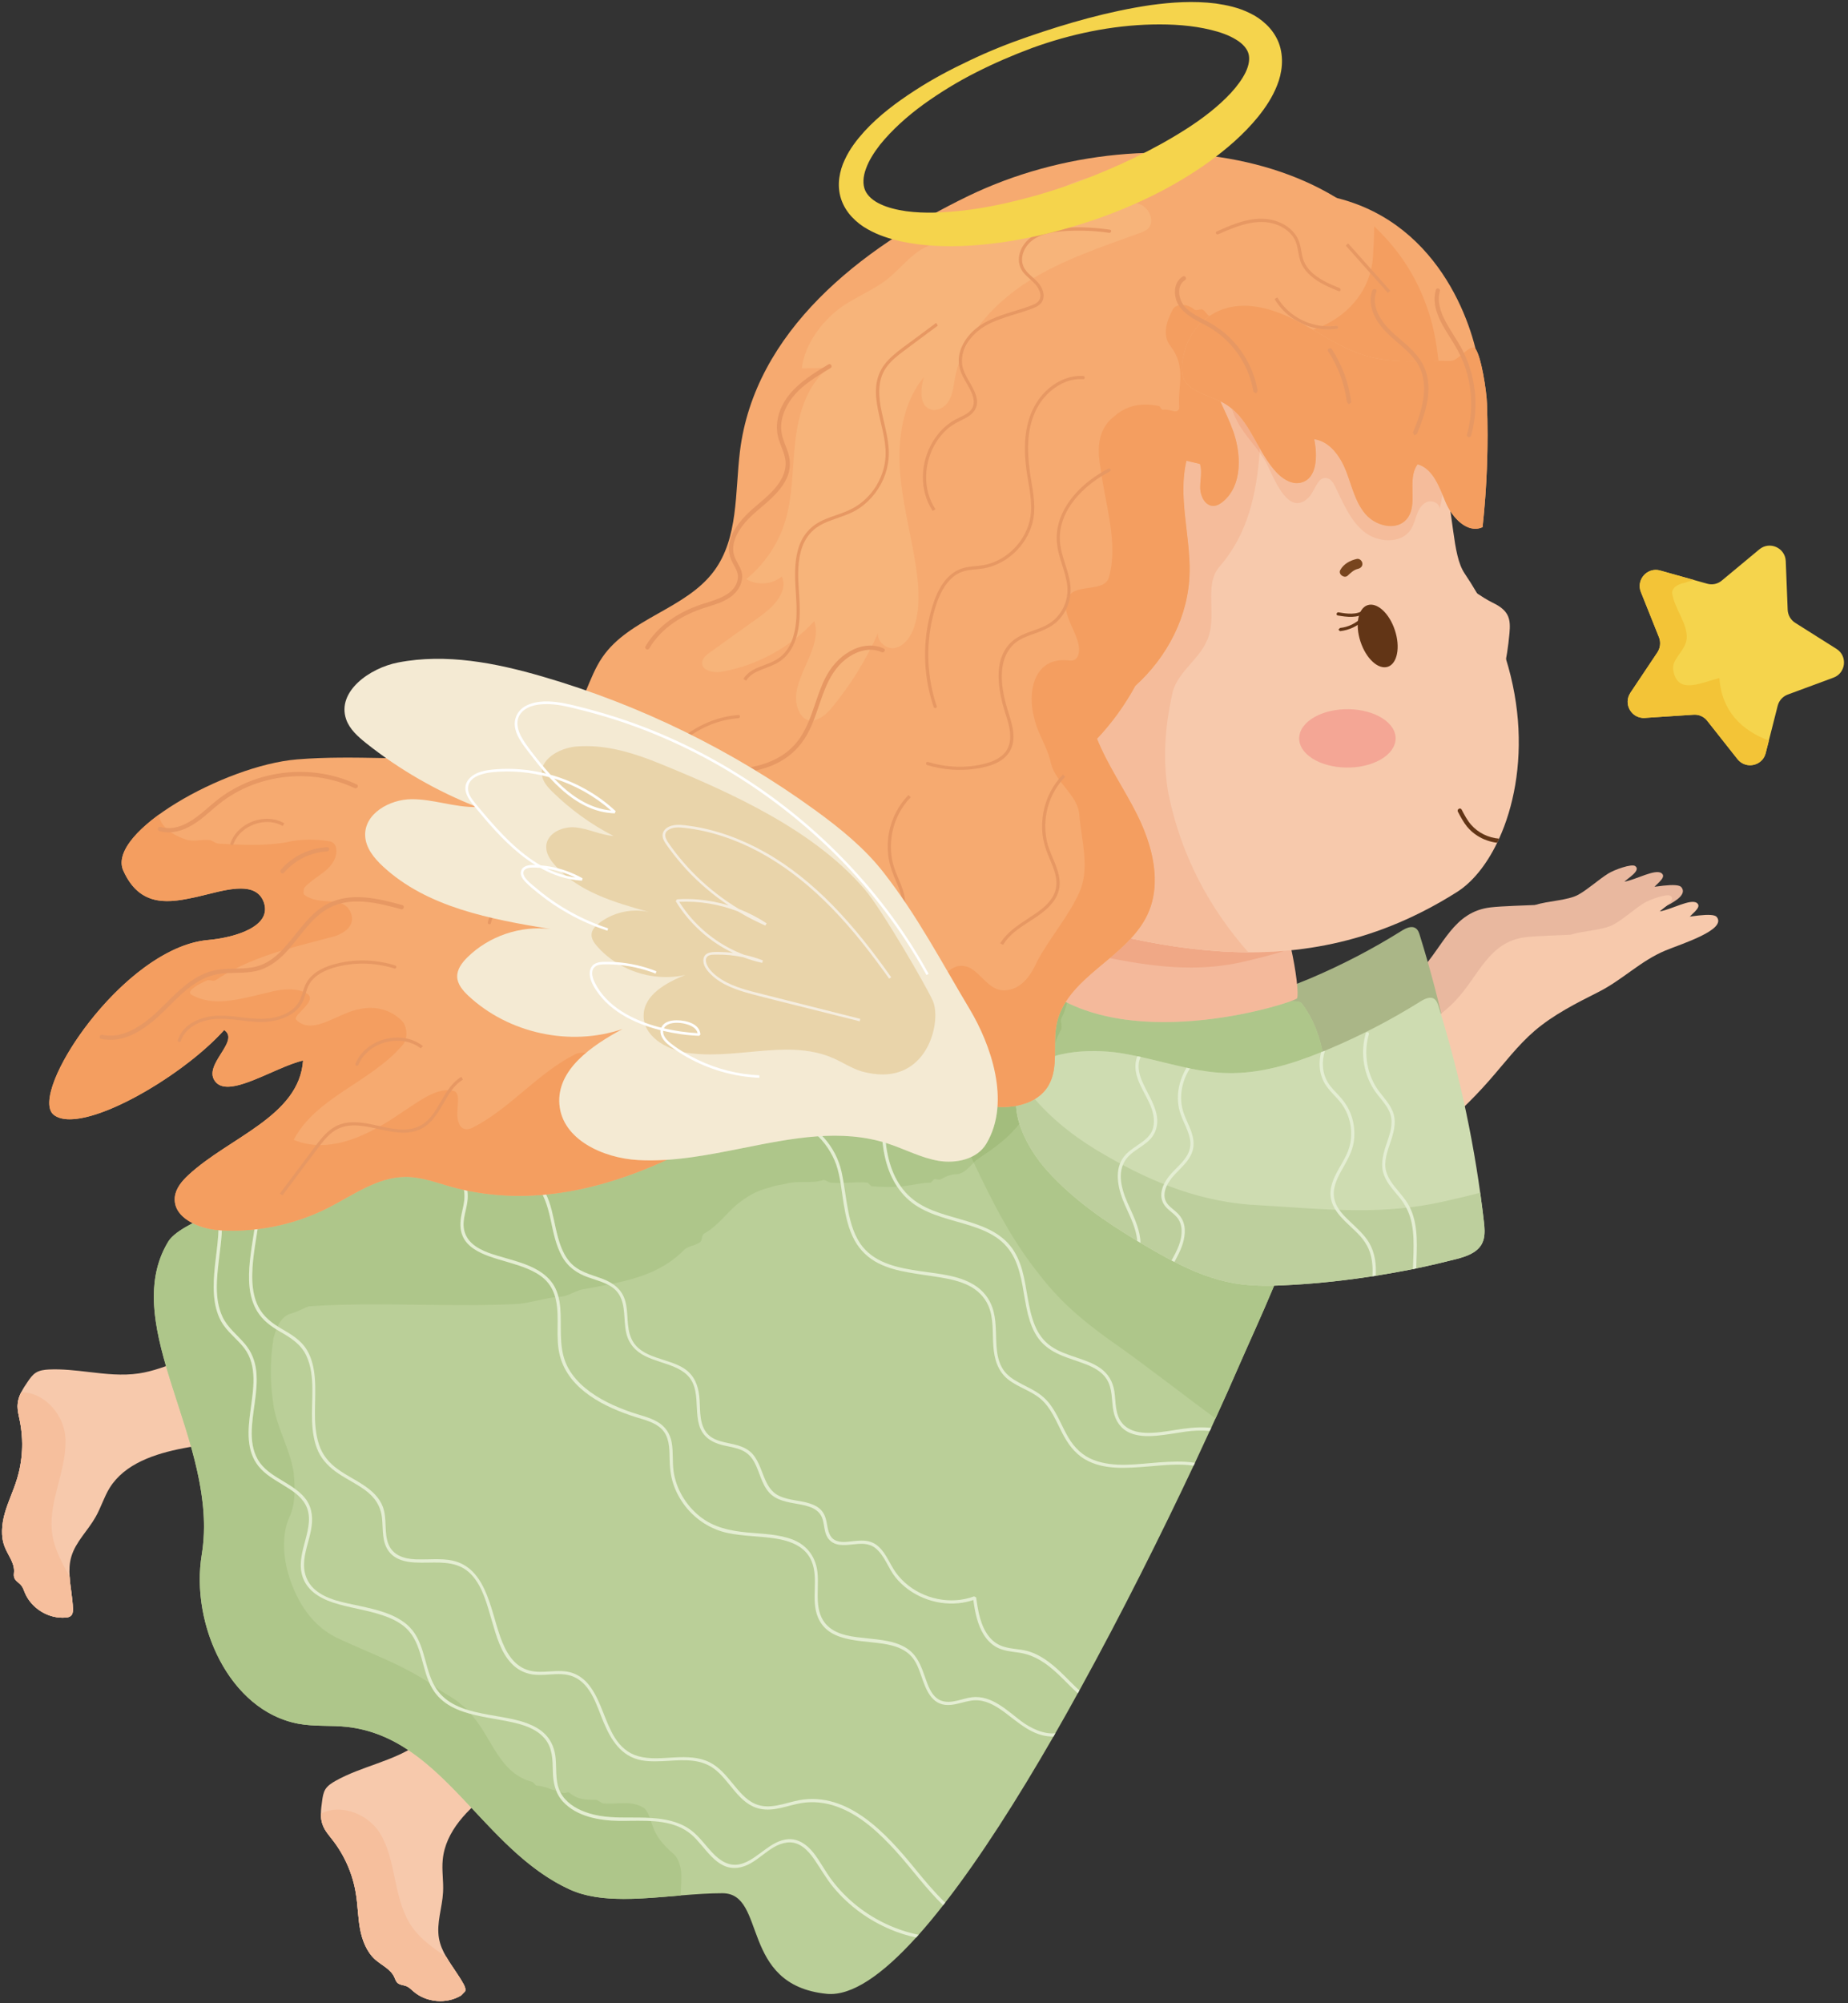 <?xml version="1.0" encoding="UTF-8"?><svg xmlns="http://www.w3.org/2000/svg" xmlns:xlink="http://www.w3.org/1999/xlink" height="100.2" preserveAspectRatio="xMidYMid meet" version="1.0" viewBox="3.8 -0.1 92.5 100.2" width="92.5" zoomAndPan="magnify"><rect x="3.8" y="-0.1" width="92.5" height="100.2" fill="#333333" stroke="none"/><g><g><path d="M 32.75 86.535 C 32.945 86.93 32.906 86.84 32.582 86.953 C 31.879 87.191 31.207 87.625 30.574 88.008 C 29.812 88.469 29.078 88.969 28.375 89.508 C 27.23 90.383 26.094 91.496 25.961 92.93 C 25.906 93.469 26.008 94.012 25.977 94.551 C 25.938 95.328 25.637 96.098 25.773 96.863 C 25.832 97.199 25.969 97.508 26.145 97.801 C 26.41 98.262 26.754 98.691 27.008 99.16 C 27.066 99.27 27.121 99.398 27.078 99.516 L 26.879 99.719 C 26.148 100.164 25.129 100.074 24.484 99.508 C 24.383 99.422 24.289 99.32 24.168 99.266 C 24.012 99.195 23.812 99.203 23.688 99.082 C 23.609 99.004 23.578 98.891 23.531 98.789 C 23.344 98.395 22.902 98.207 22.574 97.918 C 22.145 97.527 21.926 96.949 21.82 96.379 C 21.715 95.805 21.711 95.219 21.617 94.645 C 21.465 93.664 21.055 92.719 20.441 91.934 C 20.266 91.707 20.07 91.488 19.965 91.219 C 19.887 91.031 19.863 90.832 19.863 90.625 C 19.863 90.418 19.895 90.207 19.922 89.996 C 19.949 89.793 19.98 89.582 20.086 89.406 C 20.203 89.219 20.402 89.094 20.594 88.984 C 21.91 88.246 23.48 88.012 24.719 87.148 C 25.305 86.738 25.793 86.207 26.277 85.676 C 27.125 84.742 27.973 83.812 28.82 82.883 L 28.992 82.754 C 29.09 82.727 29.188 82.781 29.273 82.832 C 30.445 83.531 31.461 84.504 32.219 85.641 C 32.414 85.926 32.598 86.227 32.75 86.535" fill="#f7c9ac"/></g><g><path d="M 27.078 99.516 L 26.879 99.719 C 26.148 100.164 25.129 100.074 24.484 99.508 C 24.383 99.422 24.289 99.32 24.168 99.266 C 24.012 99.195 23.812 99.203 23.688 99.082 C 23.609 99.004 23.578 98.891 23.531 98.789 C 23.344 98.395 22.902 98.207 22.574 97.918 C 22.145 97.527 21.926 96.949 21.82 96.379 C 21.715 95.805 21.711 95.219 21.617 94.645 C 21.465 93.664 21.055 92.719 20.441 91.934 C 20.266 91.707 20.07 91.488 19.965 91.219 C 19.887 91.031 19.863 90.832 19.863 90.625 C 20.836 90.094 22.348 90.625 22.941 91.816 C 23.305 92.527 23.445 93.328 23.613 94.113 C 23.781 94.895 23.988 95.688 24.457 96.336 C 24.898 96.945 25.523 97.367 26.145 97.801 C 26.41 98.262 26.754 98.691 27.008 99.16 C 27.066 99.27 27.121 99.398 27.078 99.516" fill="#f7c9ac"/></g><g><path d="M 25.84 100 C 25.348 100 24.855 99.832 24.484 99.508 C 24.383 99.422 24.289 99.32 24.168 99.266 C 24.012 99.195 23.812 99.203 23.688 99.082 C 23.609 99.004 23.578 98.891 23.531 98.789 C 23.344 98.395 22.902 98.207 22.574 97.918 C 22.145 97.527 21.926 96.949 21.82 96.379 C 21.715 95.805 21.711 95.219 21.617 94.645 C 21.465 93.664 21.055 92.719 20.441 91.934 C 20.266 91.707 20.07 91.488 19.965 91.219 C 19.887 91.031 19.863 90.832 19.863 90.625 C 20.121 90.488 20.414 90.422 20.719 90.422 C 21.57 90.422 22.504 90.938 22.941 91.816 C 23.305 92.527 23.445 93.328 23.613 94.113 C 23.781 94.895 23.988 95.688 24.457 96.336 C 24.898 96.945 25.523 97.367 26.145 97.801 C 26.41 98.262 26.754 98.691 27.008 99.16 C 27.051 99.242 27.094 99.336 27.094 99.426 C 27.094 99.457 27.09 99.488 27.078 99.516 L 26.879 99.719 C 26.566 99.906 26.203 100 25.84 100" fill="#f6bf9d"/></g><g><path d="M 18.219 71.633 C 18.219 72.07 18.223 71.973 17.879 71.926 C 17.148 71.832 16.352 71.918 15.613 71.98 C 14.727 72.051 13.848 72.172 12.977 72.344 C 11.566 72.617 10.047 73.109 9.289 74.328 C 9.004 74.789 8.852 75.32 8.582 75.789 C 8.199 76.469 7.59 77.023 7.371 77.766 C 7.273 78.094 7.262 78.43 7.285 78.773 C 7.316 79.301 7.438 79.844 7.449 80.375 C 7.453 80.5 7.445 80.641 7.355 80.723 C 7.289 80.789 7.188 80.809 7.09 80.816 C 6.234 80.891 5.363 80.355 5.039 79.562 C 4.988 79.438 4.949 79.309 4.863 79.207 C 4.754 79.07 4.574 78.988 4.516 78.828 C 4.477 78.723 4.5 78.605 4.504 78.492 C 4.512 78.059 4.199 77.691 4.039 77.285 C 3.824 76.746 3.887 76.133 4.047 75.574 C 4.207 75.016 4.465 74.488 4.637 73.93 C 4.938 72.98 4.988 71.957 4.793 70.98 C 4.738 70.699 4.656 70.414 4.684 70.129 C 4.699 69.922 4.766 69.734 4.859 69.551 C 4.953 69.363 5.07 69.188 5.188 69.016 C 5.305 68.844 5.426 68.668 5.602 68.562 C 5.789 68.445 6.02 68.418 6.246 68.406 C 6.91 68.375 7.574 68.453 8.242 68.531 C 9.082 68.629 9.922 68.727 10.754 68.602 C 11.461 68.496 12.137 68.234 12.805 67.977 C 13.977 67.52 15.152 67.066 16.328 66.609 L 16.539 66.57 C 16.637 66.59 16.703 66.68 16.754 66.766 C 17.492 67.914 17.969 69.234 18.145 70.594 C 18.188 70.934 18.219 71.285 18.219 71.633" fill="#f7c9ac"/></g><g><path d="M 78.418 45.289 C 78.973 45.223 80.25 45.191 80.809 45.164 C 83.445 45.039 87.59 43.812 87.961 44.281 C 88.477 44.922 86.191 45.629 85.402 45.957 C 84.152 46.469 83.246 47.426 82.039 48.031 C 80.922 48.594 79.789 49.164 78.844 49.98 C 77.996 50.707 77.324 51.605 76.59 52.445 C 74.789 54.496 72.605 56.207 70.188 57.461 C 69.953 56.043 69.719 54.625 69.484 53.207 C 69.449 52.969 69.41 52.715 69.496 52.488 C 69.574 52.277 69.746 52.121 69.914 51.973 C 71.457 50.609 73.473 49.941 74.879 48.469 C 76.055 47.238 76.539 45.504 78.418 45.289" fill="#e9b89f"/></g><g><path d="M 82.809 44.652 C 83.316 44.363 83.805 43.906 84.297 43.598 C 84.594 43.41 85.469 43.094 85.648 43.223 C 85.961 43.441 85.262 43.844 85.109 44.004 C 85.715 43.895 86.656 43.348 86.969 43.582 C 87.277 43.812 86.543 44.207 86.582 44.355 C 86.828 44.246 87.754 44.246 87.574 44.449 L 87.145 44.734 C 85.449 45.391 83.633 45.73 81.816 45.742 C 81.359 45.742 79.727 45.484 80.672 45.164 C 81.273 44.961 82.281 44.949 82.809 44.652" fill="#e9b89f"/></g><g><path d="M 55.305 54.949 C 56.703 56.492 58.461 57.656 60.254 58.707 C 61.633 59.52 63.074 60.285 64.648 60.555 C 65.605 60.719 66.59 60.691 67.559 60.637 C 70.32 60.469 73.066 60.035 75.746 59.348 C 76.246 59.219 76.797 59.039 77.039 58.582 C 77.219 58.246 77.184 57.844 77.145 57.465 C 76.723 53.816 75.965 50.207 74.871 46.699 C 74.832 46.562 74.781 46.418 74.664 46.336 C 74.453 46.191 74.172 46.328 73.953 46.465 C 72.496 47.375 70.965 48.172 69.379 48.844 C 67.762 49.523 66.047 50.082 64.293 50.039 C 62.465 49.996 60.715 49.305 58.902 49.031 C 57.5 48.824 54.973 48.855 54.09 50.25 C 53.121 51.77 54.285 53.824 55.305 54.949" fill="#aab687"/></g><g><path d="M 80.188 46.777 C 80.742 46.715 82.02 46.68 82.578 46.652 C 85.215 46.531 89.359 45.305 89.73 45.77 C 90.246 46.41 87.961 47.117 87.168 47.445 C 85.922 47.961 85.016 48.914 83.809 49.523 C 82.691 50.086 81.559 50.656 80.609 51.469 C 79.766 52.195 79.09 53.098 78.355 53.934 C 76.559 55.984 74.379 57.699 71.957 58.953 C 71.723 57.531 71.488 56.113 71.258 54.695 C 71.219 54.457 71.176 54.203 71.266 53.977 C 71.344 53.77 71.52 53.609 71.684 53.461 C 73.223 52.098 75.242 51.43 76.648 49.961 C 77.824 48.727 78.305 46.992 80.188 46.777" fill="#f7c9ac"/></g><g><path d="M 84.578 46.141 C 85.086 45.855 85.574 45.398 86.07 45.086 C 86.363 44.902 87.234 44.586 87.418 44.715 C 87.727 44.93 87.031 45.332 86.879 45.492 C 87.484 45.387 88.426 44.84 88.738 45.07 C 89.047 45.305 88.312 45.699 88.348 45.848 C 88.598 45.738 89.523 45.734 89.344 45.941 L 88.91 46.227 C 87.215 46.879 85.402 47.219 83.586 47.23 C 83.129 47.234 81.492 46.973 82.445 46.652 C 83.043 46.453 84.047 46.441 84.578 46.141" fill="#f7c9ac"/></g><g><path d="M 65.844 68.16 C 65.453 69.066 64.973 70.137 64.426 71.328 L 64.352 71.48 C 64.117 71.992 63.871 72.523 63.613 73.074 L 63.543 73.219 C 61.961 76.578 59.961 80.59 57.828 84.461 L 57.746 84.605 C 57.379 85.277 57.004 85.941 56.625 86.602 L 56.531 86.766 C 54.73 89.891 52.871 92.812 51.109 95.078 L 51.008 95.207 C 50.594 95.738 50.184 96.234 49.781 96.684 L 49.656 96.82 C 47.973 98.676 46.43 99.762 45.176 99.637 C 40.801 99.199 42.195 94.605 39.961 94.605 C 37.398 94.605 34.375 95.352 32.328 94.422 C 27.926 92.422 25.984 86.832 21.18 86.285 C 20.363 86.195 19.531 86.277 18.723 86.125 C 15.273 85.473 13.328 81.137 13.898 77.672 C 14.82 72.074 9.668 66.262 12.215 62.02 C 12.492 61.555 13.367 61.062 14.691 60.523 L 14.852 60.457 C 15.402 60.238 16.02 60.012 16.699 59.773 L 16.867 59.719 C 24.656 57.039 40.137 53.227 48.711 46.641 C 49.258 46.223 49.852 45.777 50.543 45.762 C 51.125 45.75 51.66 46.051 52.172 46.328 C 55.016 47.855 57.691 50.355 60.863 50.938 C 61.773 51.102 63.559 50.793 65.227 50.484 C 67.059 50.145 68.746 49.805 68.965 50.098 C 72.367 54.637 67.629 64.055 65.844 68.16" fill="#bacf98"/></g><g><path d="M 64.641 70.855 C 63.09 69.719 61.551 68.508 59.906 67.328 C 58.359 66.258 56.992 65.184 55.859 63.699 C 54.426 61.934 53.473 60.008 52.539 58.059 C 52.613 57.988 52.688 57.922 52.77 57.867 C 53.48 57.395 54.078 56.977 54.609 56.383 C 54.684 56.297 54.758 56.211 54.828 56.121 C 54.953 56.523 55.137 56.914 55.352 57.277 C 55.617 57.738 55.934 58.152 56.238 58.488 C 57.516 59.898 59.094 60.992 60.723 61.973 L 60.887 62.07 C 60.984 62.129 61.086 62.188 61.184 62.246 C 61.598 62.488 62.016 62.727 62.441 62.953 L 62.586 63.023 C 63.535 63.512 64.531 63.91 65.582 64.094 C 65.59 64.094 65.602 64.094 65.613 64.098 C 65.617 64.098 65.621 64.098 65.629 64.098 C 65.633 64.102 65.641 64.102 65.645 64.102 C 66.164 64.188 66.695 64.219 67.223 64.219 L 67.227 64.219 C 67.344 64.219 67.457 64.215 67.574 64.215 C 66.93 65.758 66.293 67.129 65.844 68.16 C 65.504 68.945 65.098 69.852 64.641 70.855 M 65.406 53.582 C 65.348 53.582 65.285 53.582 65.223 53.578 C 64.594 53.566 63.973 53.473 63.359 53.348 L 63.191 53.312 C 62.422 53.148 61.66 52.941 60.891 52.77 L 60.73 52.738 C 60.434 52.672 60.133 52.617 59.832 52.57 C 59.457 52.516 59.004 52.477 58.52 52.477 C 57.887 52.477 57.211 52.543 56.602 52.723 C 56.605 52.523 56.605 52.316 56.605 52.113 C 56.695 51.863 56.801 51.621 56.93 51.383 C 56.992 51.207 56.871 51.027 56.93 50.848 C 57.062 50.59 57.156 50.328 57.215 50.059 C 58.684 50.781 60.402 51.027 62.059 51.027 C 64.855 51.027 67.473 50.316 68.383 49.988 C 68.402 49.988 68.418 49.988 68.434 49.988 C 68.441 49.988 68.445 49.988 68.453 49.988 C 68.469 49.988 68.484 49.988 68.5 49.988 C 68.742 49.988 68.902 50.02 68.965 50.094 C 68.965 50.098 68.965 50.098 68.965 50.098 C 69.492 50.797 69.82 51.613 70 52.508 L 69.93 52.535 C 68.484 53.121 66.965 53.582 65.406 53.582" fill="#aec68a"/></g><g><path d="M 35.043 94.891 C 34.047 94.891 33.113 94.781 32.328 94.422 C 30.352 93.523 28.867 91.898 27.402 90.336 C 28.867 91.898 30.352 93.523 32.328 94.422 C 33.113 94.781 34.047 94.891 35.043 94.891 C 35.953 94.891 36.914 94.797 37.867 94.719 C 36.914 94.797 35.953 94.891 35.043 94.891" fill="#f4f7eb"/></g><g><path d="M 35.043 94.891 C 34.047 94.891 33.113 94.781 32.328 94.422 C 30.352 93.523 28.867 91.898 27.402 90.336 C 26.395 89.258 25.395 88.211 24.242 87.445 C 23.34 86.844 22.344 86.418 21.18 86.285 C 20.363 86.195 19.531 86.277 18.723 86.125 C 15.676 85.547 13.801 82.094 13.801 78.91 C 13.801 78.488 13.832 78.074 13.898 77.672 C 13.977 77.203 14.012 76.73 14.012 76.258 C 14.012 74.926 13.734 73.59 13.363 72.27 C 12.977 70.895 12.488 69.543 12.109 68.238 C 11.758 67.031 11.5 65.863 11.5 64.762 C 11.5 63.793 11.699 62.871 12.215 62.02 C 12.391 61.719 12.812 61.414 13.441 61.09 C 13.836 61.285 14.309 61.402 14.738 61.434 C 14.734 61.527 14.73 61.613 14.723 61.703 C 14.652 62.699 14.434 63.691 14.512 64.691 C 14.547 65.141 14.648 65.586 14.863 65.984 C 15.156 66.52 15.668 66.867 16.031 67.344 C 16.703 68.234 16.473 69.426 16.34 70.445 C 16.211 71.398 16.102 72.477 16.762 73.27 C 17.082 73.656 17.527 73.91 17.949 74.168 C 18.148 74.289 18.355 74.414 18.543 74.559 C 18.531 74.992 18.465 75.434 18.266 75.836 C 17.906 76.668 17.965 77.797 18.266 78.75 C 18.68 80.059 19.453 81.309 20.82 81.902 C 22.32 82.598 23.867 83.148 25.289 84.078 C 25.34 84.191 25.395 84.297 25.461 84.402 C 25.684 84.77 26.008 85.055 26.383 85.262 C 26.695 85.43 27.027 85.547 27.371 85.641 C 27.391 85.664 27.406 85.688 27.426 85.711 C 28.434 86.84 28.793 88.625 30.461 89.039 L 30.637 89.219 C 30.816 89.219 30.992 89.281 31.23 89.34 C 31.34 89.41 31.488 89.438 31.641 89.477 C 31.719 89.672 31.832 89.855 31.984 90.027 C 32.672 90.773 33.816 90.973 34.785 90.984 C 34.836 90.984 34.891 90.984 34.941 90.984 C 35.078 90.984 35.215 90.984 35.352 90.98 C 35.492 90.98 35.629 90.98 35.77 90.98 C 35.973 90.98 36.176 90.98 36.379 90.992 C 36.406 91.078 36.434 91.164 36.469 91.242 C 36.645 91.777 37.004 92.195 37.477 92.609 C 37.719 92.789 37.836 93.145 37.895 93.504 C 37.914 93.91 37.891 94.316 37.867 94.719 C 36.914 94.797 35.953 94.891 35.043 94.891 M 36.328 90.836 C 36.062 90.824 35.797 90.82 35.531 90.82 C 35.496 90.82 35.457 90.82 35.422 90.82 C 35.383 90.82 35.344 90.82 35.309 90.82 C 34.625 90.82 33.941 90.812 33.277 90.605 C 32.773 90.449 32.277 90.188 31.965 89.75 C 31.914 89.68 31.871 89.605 31.836 89.531 C 31.875 89.543 31.91 89.559 31.945 89.578 C 31.973 89.59 31.996 89.594 32.023 89.594 C 32.055 89.594 32.09 89.586 32.125 89.578 C 32.16 89.566 32.191 89.559 32.227 89.559 C 32.254 89.559 32.277 89.562 32.301 89.578 C 32.719 89.934 33.137 89.934 33.609 89.934 C 33.73 89.934 33.91 90.113 34.027 90.113 C 34.117 90.121 34.203 90.121 34.289 90.121 C 34.422 90.121 34.551 90.117 34.68 90.109 C 34.809 90.102 34.938 90.098 35.062 90.098 C 35.398 90.098 35.723 90.141 36.051 90.352 C 36.188 90.484 36.262 90.656 36.328 90.836 M 27.191 85.434 C 26.523 85.223 25.934 84.895 25.566 84.262 C 25.629 84.309 25.695 84.355 25.758 84.402 C 26.176 84.699 26.594 84.879 26.891 85.172 C 26.988 85.242 27.09 85.328 27.191 85.434 M 18.547 74.363 C 18.379 74.242 18.203 74.137 18.031 74.031 C 17.594 73.766 17.121 73.5 16.812 73.078 C 16.504 72.656 16.402 72.141 16.398 71.625 C 16.395 70.574 16.738 69.539 16.625 68.484 C 16.57 67.98 16.391 67.523 16.062 67.133 C 15.676 66.672 15.191 66.32 14.934 65.766 C 14.52 64.871 14.652 63.816 14.762 62.871 C 14.816 62.41 14.887 61.926 14.906 61.445 C 15.082 61.453 15.262 61.461 15.438 61.461 C 15.805 61.461 16.168 61.441 16.535 61.402 C 16.453 61.926 16.363 62.445 16.309 62.973 C 16.223 63.82 16.219 64.754 16.68 65.504 C 16.918 65.891 17.258 66.164 17.633 66.398 C 17.57 66.555 17.527 66.711 17.488 66.852 C 17.312 67.98 17.312 69.051 17.488 70.184 C 17.668 71.371 18.324 72.383 18.5 73.574 C 18.523 73.824 18.543 74.094 18.547 74.363 M 17.695 66.25 C 17.297 66 16.953 65.699 16.73 65.266 C 16.531 64.879 16.453 64.441 16.43 64.008 C 16.391 63.129 16.562 62.25 16.695 61.383 C 17.914 61.238 19.105 60.879 20.203 60.328 C 21.469 59.688 22.691 58.77 24.109 58.77 C 24.113 58.77 24.117 58.77 24.125 58.77 C 24.891 58.773 25.625 59.051 26.363 59.258 C 26.582 59.32 26.805 59.375 27.023 59.422 C 27.047 59.555 27.055 59.691 27.047 59.824 C 27.035 60.105 26.957 60.375 26.902 60.648 C 26.824 61.027 26.809 61.41 26.973 61.766 C 27.215 62.281 27.762 62.551 28.27 62.738 C 28.906 62.969 29.57 63.102 30.195 63.363 C 30.492 63.488 30.789 63.645 31.031 63.859 C 31.312 64.109 31.492 64.43 31.594 64.789 C 30.945 64.867 30.344 65.07 29.746 65.125 C 28.836 65.172 27.93 65.188 27.027 65.188 C 26.285 65.188 25.551 65.176 24.812 65.168 C 24.074 65.156 23.34 65.148 22.602 65.148 C 21.496 65.148 20.387 65.168 19.273 65.246 C 19.035 65.305 18.797 65.484 18.383 65.602 C 18.059 65.676 17.844 65.945 17.695 66.25 M 31.754 64.77 C 31.719 64.633 31.672 64.496 31.609 64.367 C 31.465 64.055 31.23 63.797 30.953 63.594 C 30.422 63.207 29.766 63.027 29.141 62.844 C 28.562 62.672 27.898 62.52 27.434 62.109 C 27.223 61.922 27.082 61.684 27.027 61.406 C 26.926 60.895 27.168 60.398 27.207 59.891 C 27.219 59.746 27.211 59.602 27.195 59.461 C 28.059 59.637 28.922 59.719 29.785 59.719 C 30.18 59.719 30.574 59.703 30.965 59.668 C 31.172 60.09 31.281 60.543 31.383 61.008 C 31.508 61.598 31.633 62.207 31.926 62.738 C 32.219 63.273 32.676 63.594 33.238 63.793 C 33.559 63.91 33.918 64 34.23 64.164 C 33.789 64.25 33.344 64.328 32.898 64.41 C 32.48 64.531 32.184 64.77 31.77 64.77 C 31.762 64.77 31.758 64.77 31.754 64.77 M 34.453 64.117 C 34.301 64.02 34.129 63.938 33.945 63.867 C 33.359 63.648 32.738 63.52 32.316 63.023 C 31.914 62.555 31.75 61.93 31.617 61.344 C 31.488 60.77 31.395 60.191 31.137 59.652 C 33.188 59.453 35.215 58.82 37.176 57.918 C 38.449 57.836 39.723 57.582 40.992 57.328 C 42.535 57.02 44.07 56.711 45.578 56.711 C 46.387 56.711 47.184 56.801 47.973 57.023 C 48 57.262 48.035 57.5 48.086 57.738 C 48.203 58.281 48.406 58.809 48.711 59.262 C 48.555 59.273 48.402 59.277 48.246 59.277 C 47.965 59.277 47.684 59.262 47.414 59.238 L 47.234 59.059 C 47.109 59.047 46.98 59.043 46.852 59.043 C 46.672 59.043 46.492 59.051 46.312 59.059 C 46.133 59.066 45.953 59.074 45.773 59.074 C 45.645 59.074 45.516 59.07 45.391 59.059 C 45.289 59.059 45.145 58.926 45.027 58.926 C 45.008 58.926 44.992 58.93 44.973 58.941 C 44.379 59.117 43.723 58.941 43.129 59.117 C 42.891 59.176 42.656 59.176 42.355 59.297 C 41.82 59.414 41.344 59.652 40.867 60.012 C 40.215 60.484 39.797 61.199 39.027 61.617 C 38.906 61.734 38.965 61.914 38.848 62.031 C 38.609 62.211 38.312 62.211 38.074 62.391 C 37.082 63.426 35.805 63.836 34.453 64.117 M 48.887 59.25 C 48.711 59 48.566 58.723 48.457 58.434 C 48.289 57.996 48.191 57.539 48.137 57.074 C 48.172 57.082 48.207 57.094 48.242 57.105 C 49.094 57.383 49.902 57.82 50.785 57.969 C 50.953 57.996 51.121 58.012 51.293 58.012 C 51.68 58.012 52.07 57.938 52.406 57.781 C 52.449 57.875 52.496 57.965 52.539 58.059 C 52.289 58.301 52.066 58.594 51.695 58.641 C 51.457 58.641 51.219 58.703 50.922 58.879 C 50.883 58.898 50.844 58.906 50.805 58.906 C 50.723 58.906 50.645 58.879 50.566 58.879 L 50.387 59.059 C 50.09 59.059 49.793 59.117 49.434 59.176 C 49.258 59.211 49.074 59.234 48.887 59.25" fill="#aec68a"/></g><g><path d="M 52.539 58.059 C 52.496 57.965 52.449 57.875 52.406 57.781 C 52.719 57.637 52.988 57.414 53.168 57.113 C 53.512 56.543 53.68 55.914 53.727 55.27 C 53.812 55.273 53.898 55.277 53.984 55.277 C 54.211 55.277 54.438 55.258 54.66 55.219 C 54.676 55.52 54.734 55.824 54.828 56.121 C 54.758 56.211 54.684 56.297 54.609 56.383 C 54.078 56.977 53.48 57.395 52.77 57.867 C 52.688 57.922 52.613 57.988 52.539 58.059 M 56.605 52.113 C 56.609 51.781 56.621 51.453 56.684 51.137 C 56.766 50.727 56.926 50.359 57.141 50.02 C 57.164 50.031 57.191 50.047 57.215 50.059 C 57.156 50.328 57.062 50.59 56.93 50.848 C 56.871 51.027 56.992 51.207 56.93 51.383 C 56.801 51.621 56.695 51.863 56.605 52.113" fill="#a3bd7d"/></g><g><path d="M 68.723 49.84 C 68.637 50.02 60.469 52.707 56.07 49.352 C 55.711 49.082 57.289 44.93 57.594 44.617 C 57.781 44.43 60.254 43.953 61.258 43.988 C 61.648 44.004 62.238 43.969 62.906 43.93 C 64.477 43.848 66.461 43.762 67.203 44.344 C 68.191 45.113 68.906 49.469 68.723 49.84" fill="#f4b99b"/></g><g><path d="M 63.395 48.301 C 62.047 48.301 60.723 48.098 59.348 47.828 C 59.719 47.512 60.082 47.191 60.402 46.844 C 62.41 47.273 64.391 47.535 66.355 47.535 C 66.941 47.535 67.527 47.516 68.113 47.465 C 67.379 47.684 66.629 47.879 65.855 48.051 C 65.016 48.227 64.199 48.301 63.395 48.301" fill="#f0a886"/></g><g><path d="M 82.535 47.727 L 82.539 47.715 L 82.535 47.727" fill="#d66245"/></g><g><path d="M 90.766 37.871 L 89.254 35.957 C 89.09 35.746 88.832 35.633 88.566 35.652 L 86.133 35.812 C 85.465 35.855 85.035 35.117 85.406 34.559 L 86.762 32.531 C 86.906 32.309 86.938 32.027 86.84 31.781 L 85.934 29.516 C 85.684 28.895 86.258 28.258 86.902 28.441 L 89.25 29.098 C 89.508 29.172 89.781 29.113 89.984 28.941 L 91.859 27.383 C 92.375 26.953 93.156 27.301 93.184 27.969 L 93.281 30.406 C 93.293 30.672 93.434 30.914 93.656 31.055 L 95.723 32.359 C 96.289 32.715 96.199 33.566 95.574 33.797 L 93.281 34.645 C 93.035 34.738 92.848 34.945 92.781 35.203 L 92.18 37.57 C 92.02 38.219 91.18 38.398 90.766 37.871" fill="#f5d44c"/></g><g><path d="M 91.395 38.18 L 91.395 38.18 M 91.398 38.18 C 91.738 38.18 92.074 37.965 92.176 37.586 C 92.074 37.965 91.738 38.18 91.398 38.18 M 90.773 37.879 C 90.773 37.879 90.77 37.875 90.77 37.875 C 90.77 37.875 90.773 37.879 90.773 37.879 M 92.18 37.582 C 92.18 37.578 92.18 37.574 92.18 37.57 L 92.34 36.945 L 92.18 37.57 C 92.18 37.574 92.18 37.578 92.18 37.582 M 89.25 35.953 C 89.25 35.949 89.246 35.945 89.242 35.941 C 89.246 35.945 89.25 35.949 89.25 35.953 M 89.23 35.926 L 89.23 35.926 M 86.074 35.816 L 86.074 35.816 M 86.074 35.816 C 86.094 35.816 86.109 35.812 86.129 35.812 C 86.109 35.812 86.094 35.816 86.074 35.816 M 88.574 35.652 C 88.59 35.648 88.605 35.648 88.621 35.648 C 88.605 35.648 88.59 35.648 88.574 35.652 M 88.621 35.648 L 88.621 35.648 M 85.391 34.59 C 85.391 34.59 85.391 34.59 85.391 34.586 C 85.391 34.59 85.391 34.59 85.391 34.59 M 85.391 34.586 C 85.398 34.578 85.402 34.566 85.406 34.559 C 85.402 34.566 85.398 34.578 85.391 34.586 M 85.926 29.5 C 85.723 28.957 86.137 28.41 86.676 28.406 C 86.137 28.41 85.723 28.957 85.926 29.5 M 88.621 28.922 L 86.902 28.441 L 88.621 28.922 M 86.902 28.441 C 86.898 28.438 86.898 28.438 86.898 28.438 C 86.898 28.438 86.898 28.438 86.902 28.441 M 86.68 28.406 L 86.68 28.406" fill="#fcf1bb"/></g><g><path d="M 91.395 38.18 C 91.168 38.18 90.938 38.082 90.773 37.879 C 90.773 37.879 90.77 37.875 90.77 37.875 C 90.77 37.875 90.77 37.871 90.766 37.871 L 89.254 35.957 C 89.254 35.957 89.254 35.953 89.25 35.953 C 89.25 35.949 89.246 35.945 89.242 35.941 C 89.238 35.938 89.234 35.934 89.23 35.926 C 89.074 35.75 88.855 35.648 88.621 35.648 C 88.605 35.648 88.59 35.648 88.574 35.652 C 88.57 35.652 88.57 35.652 88.566 35.652 L 86.133 35.812 C 86.129 35.812 86.129 35.812 86.129 35.812 C 86.109 35.812 86.094 35.816 86.074 35.816 C 85.453 35.812 85.062 35.125 85.391 34.59 C 85.391 34.59 85.391 34.59 85.391 34.586 C 85.398 34.578 85.402 34.566 85.406 34.559 L 86.762 32.531 C 86.852 32.395 86.898 32.238 86.898 32.082 C 86.898 31.98 86.879 31.879 86.84 31.781 L 85.934 29.516 C 85.93 29.512 85.93 29.508 85.926 29.5 C 85.723 28.957 86.137 28.41 86.676 28.406 C 86.676 28.406 86.676 28.406 86.68 28.406 C 86.75 28.406 86.824 28.418 86.898 28.438 C 86.898 28.438 86.898 28.438 86.902 28.441 L 88.621 28.922 C 88.461 28.949 88.301 28.988 88.152 29.047 C 87.914 29.094 87.504 29.215 87.496 29.574 C 87.648 30.434 88.262 31.051 88.227 31.832 C 88.18 32.469 87.43 32.879 87.559 33.441 C 87.652 34.008 87.957 34.18 88.344 34.18 C 88.805 34.18 89.383 33.934 89.863 33.82 C 89.98 35.492 91 36.449 92.34 36.945 L 92.18 37.57 C 92.18 37.574 92.18 37.578 92.18 37.582 C 92.18 37.582 92.176 37.586 92.176 37.586 C 92.074 37.965 91.738 38.18 91.398 38.18 C 91.398 38.18 91.398 38.18 91.395 38.18" fill="#f3c437"/></g><g><path d="M 77.973 62.121 C 77.727 62.578 77.176 62.758 76.676 62.887 C 76.016 63.055 75.352 63.211 74.688 63.348 L 74.523 63.383 C 73.906 63.508 73.281 63.617 72.66 63.719 L 72.496 63.742 C 71.168 63.949 69.832 64.094 68.488 64.172 C 67.52 64.23 66.539 64.258 65.582 64.094 C 64.531 63.91 63.535 63.512 62.586 63.023 L 62.441 62.953 C 62.016 62.727 61.598 62.488 61.184 62.246 C 61.086 62.188 60.984 62.129 60.887 62.07 L 60.723 61.973 C 59.094 60.992 57.516 59.898 56.238 58.488 C 55.219 57.359 54.051 55.305 55.02 53.789 C 55.906 52.395 58.43 52.363 59.832 52.57 C 60.133 52.617 60.434 52.672 60.73 52.738 L 60.891 52.77 C 61.66 52.941 62.422 53.148 63.191 53.312 L 63.359 53.348 C 63.973 53.473 64.594 53.566 65.223 53.578 C 66.844 53.617 68.426 53.145 69.93 52.535 L 70.121 52.461 L 70.309 52.379 C 71.895 51.711 73.426 50.914 74.887 50.004 C 75.102 49.867 75.387 49.727 75.594 49.871 C 75.711 49.957 75.762 50.102 75.805 50.238 C 76.895 53.746 77.656 57.355 78.074 61.004 C 78.117 61.383 78.152 61.785 77.973 62.121" fill="#cedcb1"/></g><g><path d="M 67.574 64.215 C 67.875 64.207 68.176 64.191 68.477 64.172 C 68.176 64.191 67.875 64.207 67.574 64.215" fill="#f1f5e6"/></g><g><path d="M 65.645 64.102 C 65.641 64.102 65.633 64.102 65.629 64.098 C 65.633 64.102 65.641 64.102 65.645 64.102 M 65.613 64.098 C 65.602 64.094 65.59 64.094 65.582 64.094 C 64.531 63.91 63.535 63.512 62.586 63.023 L 62.441 62.953 C 62.016 62.727 61.598 62.488 61.184 62.246 C 61.086 62.188 60.984 62.129 60.887 62.07 L 60.723 61.973 C 59.094 60.992 57.516 59.898 56.238 58.488 C 55.934 58.152 55.617 57.738 55.352 57.277 C 55.617 57.738 55.934 58.152 56.238 58.488 C 57.516 59.898 59.094 60.992 60.723 61.973 L 60.887 62.07 C 60.984 62.129 61.086 62.188 61.184 62.246 C 61.598 62.488 62.016 62.727 62.441 62.953 L 62.586 63.023 C 63.535 63.512 64.531 63.91 65.582 64.094 C 65.59 64.094 65.602 64.094 65.613 64.098" fill="#a1bc7b"/></g><g><path d="M 78.074 61.004 C 78.055 60.855 78.039 60.711 78.023 60.566 C 78.039 60.711 78.055 60.859 78.074 61.004" fill="#f1f5e6"/></g><g><path d="M 67.223 64.219 C 66.695 64.219 66.164 64.188 65.645 64.102 C 65.641 64.102 65.633 64.102 65.629 64.098 C 65.621 64.098 65.617 64.098 65.613 64.098 C 65.602 64.094 65.59 64.094 65.582 64.094 C 64.531 63.91 63.535 63.512 62.586 63.023 L 62.441 62.953 C 62.016 62.727 61.598 62.488 61.184 62.246 C 61.086 62.188 60.984 62.129 60.887 62.07 L 60.723 61.973 C 59.094 60.992 57.516 59.898 56.238 58.488 C 55.934 58.152 55.617 57.738 55.352 57.277 C 54.977 56.641 54.695 55.918 54.66 55.219 C 55 55.156 55.32 55.047 55.598 54.879 C 56.578 56.023 57.859 56.973 59.133 57.691 C 61.57 59.117 64.07 60.07 66.805 60.188 C 68.496 60.285 70.152 60.438 71.824 60.438 C 73.207 60.438 74.598 60.332 76.027 60.012 C 76.656 59.871 77.277 59.723 77.891 59.566 C 77.938 59.898 77.98 60.23 78.023 60.566 C 78.039 60.711 78.055 60.855 78.074 61.004 C 78.094 61.16 78.109 61.324 78.109 61.484 C 78.109 61.707 78.078 61.926 77.973 62.121 C 77.727 62.578 77.176 62.758 76.676 62.887 C 76.016 63.055 75.352 63.211 74.688 63.348 L 74.523 63.383 C 73.906 63.508 73.281 63.617 72.66 63.719 L 72.496 63.742 C 71.168 63.949 69.832 64.094 68.488 64.172 C 68.484 64.172 68.48 64.172 68.477 64.172 C 68.176 64.191 67.875 64.207 67.574 64.215 C 67.457 64.215 67.344 64.219 67.227 64.219 L 67.223 64.219" fill="#bdcf9d"/></g><g><path d="M 7.355 80.723 C 7.289 80.789 7.188 80.809 7.09 80.816 C 6.234 80.891 5.363 80.355 5.039 79.562 C 4.988 79.438 4.949 79.309 4.863 79.207 C 4.754 79.07 4.574 78.988 4.516 78.828 C 4.477 78.723 4.5 78.605 4.504 78.492 C 4.512 78.059 4.199 77.691 4.039 77.285 C 3.824 76.746 3.887 76.133 4.047 75.574 C 4.207 75.016 4.465 74.488 4.637 73.93 C 4.938 72.98 4.988 71.957 4.793 70.98 C 4.738 70.699 4.656 70.414 4.684 70.129 C 4.699 69.922 4.766 69.734 4.859 69.551 C 5.965 69.512 7.082 70.66 7.082 71.988 C 7.09 72.785 6.859 73.566 6.664 74.344 C 6.465 75.117 6.297 75.922 6.426 76.711 C 6.551 77.449 6.922 78.109 7.285 78.773 C 7.316 79.301 7.438 79.844 7.449 80.375 C 7.453 80.5 7.445 80.641 7.355 80.723" fill="#f7c9ac"/></g><g><path d="M 7.449 80.367 C 7.434 79.836 7.316 79.301 7.285 78.773 C 7.316 79.301 7.434 79.836 7.449 80.367" fill="#fef5f0"/></g><g><path d="M 6.934 80.824 C 6.129 80.824 5.344 80.309 5.039 79.562 C 4.988 79.438 4.949 79.309 4.863 79.207 C 4.754 79.07 4.574 78.988 4.516 78.828 C 4.5 78.781 4.492 78.734 4.492 78.684 C 4.496 78.621 4.504 78.555 4.504 78.492 C 4.504 78.484 4.504 78.48 4.504 78.473 C 4.504 78.047 4.195 77.684 4.039 77.285 C 3.941 77.039 3.898 76.777 3.902 76.516 C 3.902 76.199 3.957 75.879 4.047 75.574 C 4.207 75.016 4.465 74.488 4.637 73.93 C 4.82 73.355 4.91 72.754 4.91 72.152 C 4.91 71.758 4.871 71.363 4.793 70.98 C 4.742 70.734 4.676 70.488 4.676 70.242 C 4.676 70.203 4.68 70.164 4.684 70.129 C 4.699 69.922 4.766 69.734 4.859 69.551 C 4.879 69.551 4.898 69.551 4.918 69.551 C 6.004 69.551 7.082 70.684 7.082 71.988 C 7.082 72 7.082 72.012 7.082 72.027 C 7.082 72.812 6.855 73.578 6.664 74.344 C 6.512 74.926 6.379 75.527 6.379 76.125 C 6.379 76.32 6.395 76.516 6.426 76.711 C 6.551 77.449 6.922 78.109 7.285 78.773 C 7.316 79.301 7.434 79.836 7.449 80.367 C 7.449 80.371 7.449 80.371 7.449 80.375 C 7.449 80.391 7.449 80.406 7.449 80.418 C 7.449 80.531 7.434 80.648 7.355 80.723 C 7.289 80.789 7.188 80.809 7.09 80.816 C 7.039 80.82 6.984 80.824 6.934 80.824" fill="#f6bf9d"/></g><g><path d="M 49.781 96.684 L 49.656 96.82 C 49.219 96.727 48.789 96.594 48.375 96.418 C 47.277 95.957 46.289 95.238 45.527 94.324 C 45.156 93.879 44.879 93.375 44.551 92.902 C 44.234 92.441 43.793 91.992 43.188 92.07 C 42.238 92.188 41.68 93.223 40.719 93.332 C 39.625 93.461 39.098 92.25 38.391 91.656 C 37.555 90.957 36.41 90.969 35.352 90.98 C 35.16 90.984 34.969 90.988 34.785 90.984 C 33.816 90.973 32.672 90.773 31.984 90.027 C 31.594 89.602 31.484 89.074 31.473 88.512 C 31.461 87.938 31.461 87.348 31.078 86.883 C 30.559 86.25 29.648 86.086 28.891 85.945 C 28.043 85.785 27.148 85.676 26.383 85.262 C 26.008 85.055 25.684 84.77 25.461 84.402 C 25.16 83.914 25.043 83.344 24.887 82.797 C 24.738 82.266 24.543 81.734 24.129 81.348 C 23.805 81.047 23.402 80.855 22.988 80.715 C 22.16 80.426 21.281 80.336 20.453 80.059 C 19.738 79.82 19.082 79.398 18.902 78.621 C 18.77 78.055 18.941 77.48 19.086 76.934 C 19.238 76.359 19.395 75.723 19.09 75.164 C 18.84 74.711 18.379 74.43 17.949 74.168 C 17.527 73.91 17.082 73.656 16.762 73.27 C 16.102 72.477 16.211 71.398 16.34 70.445 C 16.473 69.426 16.703 68.234 16.031 67.344 C 15.668 66.867 15.156 66.52 14.863 65.984 C 14.648 65.586 14.547 65.141 14.512 64.691 C 14.434 63.691 14.652 62.699 14.723 61.703 C 14.75 61.309 14.754 60.906 14.691 60.523 L 14.852 60.457 C 14.992 61.246 14.852 62.09 14.762 62.871 C 14.652 63.816 14.52 64.871 14.934 65.766 C 15.191 66.32 15.676 66.672 16.062 67.133 C 16.391 67.523 16.57 67.98 16.625 68.484 C 16.738 69.539 16.395 70.574 16.398 71.625 C 16.402 72.141 16.504 72.656 16.812 73.078 C 17.121 73.5 17.594 73.766 18.031 74.031 C 18.434 74.277 18.852 74.535 19.133 74.926 C 19.441 75.371 19.469 75.902 19.371 76.418 C 19.262 77.012 19.016 77.582 19.016 78.188 C 19.016 78.637 19.184 79.066 19.516 79.375 C 20.113 79.93 21.031 80.066 21.801 80.234 C 22.617 80.414 23.496 80.605 24.156 81.156 C 25.043 81.906 25.004 83.133 25.48 84.105 C 26.324 85.828 28.652 85.531 30.184 86.105 C 30.527 86.234 30.855 86.41 31.109 86.676 C 31.422 87.004 31.574 87.422 31.613 87.863 C 31.672 88.516 31.562 89.188 31.965 89.75 C 32.277 90.188 32.773 90.449 33.277 90.605 C 33.977 90.824 34.699 90.82 35.422 90.82 C 35.863 90.82 36.305 90.82 36.742 90.871 C 37.312 90.938 37.883 91.086 38.352 91.426 C 38.785 91.742 39.09 92.188 39.453 92.574 C 39.816 92.961 40.27 93.277 40.828 93.156 C 41.301 93.051 41.691 92.711 42.074 92.438 C 42.426 92.18 42.816 91.926 43.262 91.902 C 43.777 91.875 44.195 92.184 44.504 92.566 C 44.859 93.012 45.109 93.527 45.457 93.977 C 45.824 94.461 46.258 94.895 46.734 95.27 C 47.625 95.969 48.672 96.457 49.781 96.684" fill="#e4eed3"/></g><g><path d="M 56.625 86.602 L 56.531 86.766 L 56.414 86.766 C 55.477 86.73 54.805 86.09 54.094 85.562 C 53.703 85.273 53.258 84.992 52.758 84.957 C 52.48 84.934 52.219 85.004 51.957 85.07 C 51.723 85.129 51.492 85.191 51.25 85.191 C 50.406 85.188 50.137 84.383 49.906 83.715 C 49.781 83.355 49.648 82.984 49.371 82.707 C 49.125 82.457 48.797 82.309 48.465 82.219 C 47.266 81.887 45.332 82.215 44.742 80.805 C 44.367 79.906 44.797 78.887 44.422 77.992 C 44.113 77.254 43.359 76.98 42.625 76.863 C 41.824 76.734 41.008 76.754 40.211 76.582 C 39.375 76.402 38.633 75.922 38.105 75.25 C 37.848 74.918 37.641 74.547 37.508 74.148 C 37.359 73.719 37.324 73.281 37.316 72.832 C 37.309 72.324 37.301 71.762 36.914 71.379 C 36.566 71.039 36.062 70.926 35.613 70.785 C 34.082 70.297 32.289 69.434 31.832 67.746 C 31.582 66.824 31.824 65.852 31.625 64.922 C 31.539 64.512 31.348 64.145 31.031 63.859 C 30.789 63.645 30.492 63.488 30.195 63.363 C 29.57 63.102 28.906 62.969 28.27 62.738 C 27.762 62.551 27.215 62.281 26.973 61.766 C 26.809 61.41 26.824 61.027 26.902 60.648 C 26.957 60.375 27.035 60.105 27.047 59.824 C 27.059 59.598 27.027 59.379 26.965 59.16 C 26.715 58.305 25.953 57.602 25.055 57.508 C 24.953 57.5 24.953 57.34 25.055 57.348 C 25.457 57.391 25.84 57.535 26.164 57.773 C 26.824 58.254 27.27 59.066 27.207 59.891 C 27.168 60.398 26.926 60.895 27.027 61.406 C 27.082 61.684 27.223 61.922 27.434 62.109 C 27.898 62.52 28.562 62.672 29.141 62.844 C 29.766 63.027 30.422 63.207 30.953 63.594 C 31.23 63.797 31.465 64.055 31.609 64.367 C 31.797 64.77 31.852 65.215 31.863 65.652 C 31.891 66.586 31.781 67.527 32.262 68.371 C 32.695 69.125 33.43 69.656 34.191 70.043 C 34.594 70.246 35.012 70.414 35.438 70.559 C 35.863 70.703 36.312 70.797 36.703 71.023 C 37.102 71.254 37.344 71.613 37.422 72.066 C 37.508 72.539 37.449 73.027 37.516 73.504 C 37.645 74.391 38.137 75.203 38.832 75.758 C 39.531 76.316 40.363 76.48 41.23 76.562 C 41.984 76.633 42.785 76.641 43.496 76.922 C 44.227 77.215 44.652 77.82 44.723 78.602 C 44.805 79.473 44.512 80.543 45.219 81.227 C 45.73 81.719 46.52 81.781 47.188 81.852 C 47.859 81.926 48.602 81.977 49.188 82.355 C 49.824 82.766 49.973 83.484 50.23 84.148 C 50.363 84.488 50.555 84.84 50.914 84.973 C 51.418 85.156 51.953 84.859 52.453 84.801 C 53.43 84.691 54.191 85.449 54.906 85.992 C 55.352 86.328 56.031 86.672 56.625 86.602" fill="#e4eed3"/></g><g><path d="M 57.828 84.461 L 57.746 84.605 C 57.398 84.289 57.078 83.941 56.734 83.621 C 56.176 83.098 55.57 82.68 54.801 82.57 C 54.414 82.516 54.02 82.484 53.672 82.293 C 53.418 82.152 53.211 81.938 53.055 81.695 C 52.723 81.172 52.602 80.539 52.52 79.938 C 52.273 80.02 52.023 80.074 51.766 80.098 C 50.598 80.215 49.359 79.719 48.621 78.801 C 48.258 78.348 48.082 77.715 47.621 77.344 C 47.281 77.074 46.879 77.113 46.477 77.156 C 46.258 77.18 46.035 77.203 45.828 77.176 C 45.57 77.145 45.344 77.02 45.211 76.793 C 45.055 76.523 45.066 76.203 44.98 75.914 C 44.82 75.344 44.234 75.223 43.723 75.133 C 43.219 75.043 42.66 74.961 42.297 74.559 C 41.918 74.137 41.828 73.547 41.566 73.059 C 41.418 72.781 41.211 72.566 40.922 72.441 C 40.625 72.309 40.297 72.27 39.988 72.195 C 39.422 72.059 38.969 71.773 38.797 71.195 C 38.633 70.633 38.719 70.031 38.598 69.465 C 38.539 69.176 38.422 68.91 38.215 68.703 C 38.031 68.516 37.801 68.387 37.566 68.285 C 37.086 68.078 36.566 67.969 36.098 67.738 C 35.598 67.492 35.258 67.102 35.141 66.555 C 35.004 65.938 35.129 65.227 34.793 64.664 C 34.465 64.121 33.789 63.992 33.238 63.793 C 32.676 63.594 32.219 63.273 31.926 62.738 C 31.633 62.207 31.508 61.598 31.383 61.008 C 31.254 60.398 31.098 59.809 30.738 59.281 C 30.402 58.789 29.879 58.375 29.246 58.48 C 29.148 58.496 29.105 58.344 29.207 58.324 C 29.465 58.281 29.719 58.305 29.965 58.402 C 30.484 58.613 30.855 59.094 31.102 59.582 C 31.387 60.137 31.48 60.742 31.617 61.344 C 31.75 61.93 31.914 62.555 32.316 63.023 C 32.738 63.52 33.359 63.648 33.945 63.867 C 34.496 64.074 34.938 64.398 35.098 64.988 C 35.27 65.602 35.137 66.285 35.41 66.875 C 35.879 67.891 37.277 67.816 38.094 68.391 C 38.551 68.715 38.738 69.191 38.801 69.73 C 38.863 70.293 38.781 70.949 39.082 71.453 C 39.426 72.035 40.156 72.031 40.734 72.203 C 41.008 72.285 41.27 72.414 41.465 72.629 C 41.648 72.836 41.766 73.086 41.867 73.336 C 42.082 73.863 42.238 74.457 42.789 74.723 C 43.277 74.961 43.844 74.945 44.348 75.113 C 44.566 75.184 44.777 75.293 44.926 75.469 C 45.121 75.695 45.164 75.973 45.215 76.258 C 45.27 76.578 45.371 76.895 45.719 76.992 C 45.996 77.074 46.305 77.012 46.586 76.984 C 46.879 76.957 47.18 76.941 47.453 77.059 C 47.707 77.164 47.898 77.367 48.055 77.59 C 48.23 77.844 48.359 78.121 48.523 78.387 C 48.68 78.645 48.879 78.875 49.105 79.078 C 50.027 79.898 51.398 80.188 52.562 79.754 L 52.66 79.809 C 52.754 80.48 52.871 81.23 53.312 81.777 C 53.516 82.031 53.785 82.207 54.098 82.289 C 54.461 82.391 54.844 82.391 55.207 82.484 C 55.859 82.656 56.402 83.086 56.883 83.539 C 57.203 83.844 57.504 84.168 57.828 84.461" fill="#e4eed3"/></g><g><path d="M 63.613 73.074 L 63.543 73.219 C 62.797 73.102 61.996 73.199 61.27 73.258 C 60.223 73.34 59.043 73.453 58.098 72.895 C 57.574 72.586 57.23 72.094 56.961 71.566 C 56.664 70.992 56.418 70.355 55.93 69.914 C 55.441 69.473 54.77 69.309 54.258 68.902 C 53.734 68.484 53.566 67.867 53.52 67.23 C 53.473 66.562 53.543 65.852 53.273 65.219 C 53.078 64.77 52.723 64.426 52.285 64.207 C 51.84 63.984 51.34 63.879 50.848 63.797 C 50.316 63.707 49.781 63.648 49.25 63.547 C 48.742 63.457 48.23 63.328 47.77 63.094 C 47.266 62.84 46.852 62.449 46.582 61.957 C 46.266 61.387 46.129 60.738 46.027 60.105 C 45.918 59.457 45.871 58.773 45.652 58.148 C 45.285 57.105 44.105 55.652 42.859 56.324 C 42.77 56.371 42.691 56.234 42.781 56.184 C 43.023 56.055 43.293 55.98 43.574 56 C 44.156 56.031 44.668 56.398 45.047 56.82 C 45.473 57.297 45.785 57.891 45.922 58.516 C 46.066 59.168 46.129 59.832 46.258 60.484 C 46.383 61.113 46.57 61.758 46.977 62.266 C 47.672 63.121 48.812 63.332 49.844 63.484 C 50.801 63.629 51.902 63.691 52.715 64.281 C 53.129 64.582 53.414 65.016 53.535 65.516 C 53.699 66.16 53.621 66.832 53.703 67.484 C 53.742 67.812 53.832 68.137 54.016 68.414 C 54.203 68.695 54.484 68.887 54.777 69.047 C 55.059 69.207 55.355 69.336 55.633 69.504 C 55.906 69.668 56.145 69.875 56.344 70.129 C 56.738 70.645 56.953 71.266 57.281 71.816 C 57.578 72.32 57.988 72.723 58.543 72.934 C 59.578 73.332 60.758 73.129 61.832 73.051 C 62.41 73.012 63.027 72.98 63.613 73.074" fill="#e4eed3"/></g><g><path d="M 64.426 71.328 L 64.352 71.48 C 63.957 71.445 63.555 71.457 63.16 71.512 C 62.668 71.582 62.18 71.676 61.684 71.719 C 61.238 71.758 60.766 71.754 60.348 71.574 C 59.902 71.379 59.629 70.973 59.535 70.504 C 59.426 69.961 59.504 69.359 59.184 68.875 C 58.945 68.508 58.539 68.297 58.141 68.141 C 57.711 67.973 57.266 67.852 56.844 67.664 C 56.426 67.48 56.059 67.23 55.785 66.863 C 55.516 66.5 55.359 66.066 55.25 65.637 C 55.02 64.711 54.992 63.719 54.574 62.848 C 54.367 62.422 54.059 62.062 53.668 61.797 C 53.273 61.531 52.824 61.355 52.371 61.211 C 51.445 60.914 50.445 60.73 49.621 60.184 C 48.777 59.621 48.297 58.715 48.086 57.738 C 47.863 56.703 47.895 55.629 47.965 54.582 C 47.969 54.477 48.129 54.477 48.121 54.582 C 48.105 54.836 48.094 55.094 48.086 55.352 C 48.051 56.383 48.086 57.461 48.457 58.434 C 48.637 58.902 48.898 59.336 49.258 59.684 C 49.605 60.027 50.035 60.27 50.484 60.449 C 51.395 60.812 52.375 60.961 53.262 61.383 C 53.676 61.582 54.066 61.848 54.355 62.207 C 54.652 62.566 54.836 62.996 54.965 63.441 C 55.219 64.348 55.238 65.32 55.598 66.199 C 55.77 66.617 56.035 66.992 56.414 67.25 C 56.793 67.512 57.238 67.656 57.672 67.805 C 58.086 67.945 58.516 68.086 58.875 68.34 C 59.273 68.617 59.504 69.02 59.578 69.496 C 59.66 70.039 59.602 70.664 59.98 71.105 C 60.27 71.445 60.707 71.555 61.133 71.574 C 61.625 71.594 62.117 71.512 62.605 71.434 C 63.141 71.348 63.668 71.277 64.211 71.309 L 64.426 71.328" fill="#e4eed3"/></g><g><path d="M 51.109 95.078 L 51.008 95.207 C 50.141 94.371 49.445 93.387 48.637 92.496 C 47.812 91.59 46.859 90.688 45.684 90.27 C 45.109 90.062 44.492 89.996 43.891 90.098 C 43.215 90.215 42.539 90.531 41.848 90.383 C 40.762 90.156 40.344 88.949 39.508 88.352 C 38.848 87.887 38.066 87.934 37.285 87.98 C 36.812 88.008 36.34 88.035 35.898 87.953 C 34.887 87.758 34.383 86.934 34.012 86.051 C 33.676 85.25 33.395 84.164 32.523 83.781 C 32.129 83.609 31.707 83.637 31.285 83.664 C 31.004 83.684 30.719 83.699 30.445 83.66 C 30.059 83.602 29.703 83.418 29.43 83.141 C 28.863 82.566 28.641 81.723 28.418 80.973 C 28.184 80.184 27.973 79.281 27.391 78.664 C 26.805 78.039 26.012 78.051 25.227 78.066 C 24.996 78.07 24.766 78.07 24.543 78.059 C 24.078 78.031 23.598 77.918 23.289 77.539 C 22.902 77.059 22.98 76.418 22.922 75.844 C 22.859 75.238 22.562 74.797 22.078 74.441 C 21.652 74.129 21.172 73.902 20.73 73.605 C 20.312 73.324 19.949 72.973 19.73 72.508 C 19.516 72.039 19.445 71.523 19.422 71.012 C 19.375 69.934 19.602 68.723 19.133 67.715 C 18.859 67.133 18.352 66.82 17.816 66.512 C 17.367 66.25 16.957 65.953 16.68 65.504 C 16.219 64.754 16.223 63.82 16.309 62.973 C 16.41 62 16.633 61.043 16.691 60.066 C 16.695 59.969 16.699 59.871 16.699 59.773 L 16.867 59.719 C 16.859 60.191 16.801 60.664 16.734 61.121 C 16.598 62.074 16.387 63.039 16.43 64.008 C 16.453 64.441 16.531 64.879 16.73 65.266 C 16.984 65.762 17.398 66.082 17.867 66.355 C 18.371 66.645 18.863 66.93 19.168 67.441 C 19.418 67.863 19.52 68.355 19.559 68.844 C 19.645 69.934 19.418 71.082 19.762 72.145 C 19.93 72.676 20.273 73.09 20.73 73.41 C 21.16 73.719 21.645 73.945 22.078 74.246 C 22.461 74.512 22.801 74.84 22.965 75.281 C 23.184 75.879 23.012 76.543 23.238 77.133 C 23.465 77.707 24.031 77.879 24.594 77.902 C 24.812 77.91 25.031 77.906 25.25 77.902 C 25.582 77.895 25.918 77.887 26.25 77.93 C 28.109 78.176 28.328 80.344 28.84 81.777 C 29.098 82.504 29.504 83.27 30.316 83.469 C 30.645 83.551 30.984 83.531 31.32 83.508 C 31.703 83.484 32.086 83.461 32.453 83.586 C 32.84 83.719 33.145 83.984 33.375 84.316 C 33.91 85.078 34.082 86.035 34.574 86.824 C 34.852 87.266 35.234 87.609 35.746 87.75 C 36.344 87.918 36.984 87.84 37.598 87.809 C 38.18 87.781 38.785 87.789 39.32 88.055 C 39.785 88.285 40.129 88.699 40.453 89.094 C 40.781 89.488 41.117 89.93 41.602 90.137 C 42.328 90.449 43.094 90.082 43.812 89.949 C 46.27 89.508 48.195 91.66 49.59 93.367 C 50.074 93.961 50.566 94.547 51.109 95.078" fill="#e4eed3"/></g><g><path d="M 61.609 56.535 C 61.309 57.219 60.449 57.371 60.086 58.004 C 59.676 58.715 60.023 59.621 60.34 60.297 C 60.59 60.844 60.875 61.461 60.887 62.07 L 60.723 61.973 C 60.703 61.676 60.613 61.379 60.512 61.102 C 60.355 60.688 60.145 60.293 59.984 59.879 C 59.715 59.152 59.57 58.25 60.164 57.637 C 60.418 57.375 60.742 57.203 61.027 56.984 C 61.164 56.875 61.297 56.754 61.395 56.602 C 61.508 56.426 61.559 56.223 61.559 56.016 C 61.57 55.09 60.805 54.398 60.656 53.512 C 60.609 53.242 60.633 52.977 60.73 52.738 L 60.891 52.77 L 60.836 52.922 C 60.715 53.324 60.855 53.754 61.027 54.121 C 61.367 54.855 61.984 55.695 61.609 56.535" fill="#e4eed3"/></g><g><path d="M 63.48 57.504 C 63.406 57.734 63.27 57.934 63.109 58.117 C 62.785 58.496 62.363 58.809 62.172 59.285 C 62.082 59.508 62.047 59.758 62.148 59.98 C 62.254 60.199 62.461 60.344 62.641 60.496 C 62.82 60.652 62.965 60.832 63.039 61.059 C 63.117 61.281 63.117 61.527 63.082 61.762 C 63.016 62.219 62.801 62.621 62.586 63.023 L 62.441 62.953 C 62.711 62.461 62.977 61.969 62.941 61.395 C 62.926 61.152 62.84 60.922 62.668 60.746 C 62.508 60.57 62.297 60.445 62.145 60.262 C 61.984 60.074 61.906 59.84 61.93 59.594 C 61.957 59.34 62.062 59.102 62.203 58.891 C 62.48 58.469 62.918 58.18 63.188 57.75 C 63.328 57.531 63.398 57.285 63.383 57.027 C 63.363 56.758 63.258 56.496 63.152 56.25 C 63.043 56.004 62.926 55.758 62.852 55.5 C 62.793 55.293 62.762 55.078 62.758 54.863 C 62.75 54.438 62.848 54.016 63.027 53.625 C 63.074 53.52 63.129 53.414 63.191 53.312 L 63.359 53.348 C 63.219 53.57 63.105 53.812 63.031 54.062 C 62.914 54.461 62.883 54.891 62.969 55.297 C 63.074 55.805 63.383 56.246 63.5 56.754 C 63.559 57 63.562 57.262 63.48 57.504" fill="#e4eed3"/></g><g><path d="M 72.66 63.719 L 72.496 63.742 C 72.508 63.555 72.508 63.367 72.492 63.18 C 72.473 62.906 72.414 62.629 72.305 62.375 C 72.203 62.145 72.062 61.938 71.898 61.75 C 71.309 61.086 70.332 60.512 70.398 59.504 C 70.438 58.961 70.746 58.492 71.004 58.031 C 71.137 57.793 71.262 57.551 71.34 57.285 C 71.414 57.023 71.445 56.75 71.43 56.477 C 71.402 55.914 71.191 55.379 70.824 54.953 C 70.629 54.727 70.41 54.523 70.23 54.281 C 70.09 54.094 69.984 53.883 69.922 53.656 C 69.824 53.293 69.832 52.902 69.93 52.535 L 70.121 52.461 C 69.945 52.984 69.977 53.582 70.27 54.055 C 70.426 54.309 70.645 54.516 70.844 54.734 C 71.035 54.945 71.203 55.168 71.324 55.422 C 71.559 55.91 71.641 56.465 71.566 56.996 C 71.484 57.547 71.195 58.008 70.93 58.484 C 70.684 58.93 70.461 59.426 70.605 59.945 C 70.727 60.379 71.062 60.715 71.383 61.016 C 71.723 61.344 72.09 61.66 72.332 62.07 C 72.625 62.578 72.695 63.145 72.66 63.719" fill="#e4eed3"/></g><g><path d="M 74.703 62.871 C 74.695 63.027 74.691 63.188 74.688 63.348 L 74.523 63.383 C 74.531 63.109 74.543 62.84 74.551 62.574 C 74.562 62.09 74.562 61.602 74.469 61.125 C 74.379 60.656 74.188 60.23 73.891 59.852 C 73.594 59.48 73.242 59.133 73.074 58.676 C 72.898 58.207 73.008 57.715 73.156 57.254 C 73.301 56.805 73.508 56.324 73.441 55.84 C 73.367 55.32 72.961 54.949 72.668 54.547 C 72.059 53.707 71.871 52.586 72.164 51.59 C 72.195 51.492 72.348 51.531 72.32 51.633 C 72.285 51.754 72.254 51.879 72.234 52.004 C 72.148 52.512 72.188 53.035 72.336 53.523 C 72.414 53.77 72.516 54.008 72.648 54.227 C 72.781 54.449 72.945 54.645 73.102 54.844 C 73.262 55.043 73.41 55.25 73.508 55.488 C 73.598 55.711 73.629 55.949 73.605 56.188 C 73.559 56.68 73.344 57.133 73.219 57.605 C 73.16 57.836 73.121 58.078 73.148 58.316 C 73.176 58.547 73.273 58.766 73.398 58.965 C 73.652 59.367 74.012 59.695 74.262 60.102 C 74.762 60.93 74.734 61.938 74.703 62.871" fill="#e4eed3"/></g><g><path d="M 77.648 17.312 C 78.355 20.133 77.676 23.254 75.859 25.527 C 75.227 25.246 75.062 24.461 74.781 23.836 C 74.203 22.535 72.914 21.711 71.727 20.898 C 71.059 20.441 70.387 19.953 69.922 19.293 C 68.766 17.652 64.781 9.574 67.965 9.512 C 74.461 9.387 76.938 14.477 77.648 17.312" fill="#f6aa70"/></g><g><path d="M 78.836 41.852 L 78.738 42.059 C 78.191 43.188 77.484 44.039 76.742 44.512 C 68.887 49.488 61.234 47.43 52.812 44.699 C 48.305 43.234 45.434 40.07 44.977 34.84 C 44.328 27.504 41.891 28.27 44.594 19.762 C 47.219 11.484 60.953 6.668 69.34 13.668 C 77.789 20.723 75.801 26.637 77.113 28.59 C 80.488 33.602 80.266 38.715 78.836 41.852" fill="#f7c9ac"/></g><g><path d="M 66.281 47.535 C 64.34 47.531 62.387 47.266 60.402 46.844 C 60.742 46.48 61.035 46.082 61.242 45.637 C 61.496 45.09 61.602 44.512 61.602 43.922 C 61.602 42.805 61.219 41.652 60.711 40.637 C 60.082 39.379 59.238 38.172 58.711 36.855 C 59.461 36.062 60.105 35.168 60.629 34.207 C 62.234 32.758 63.305 30.703 63.344 28.531 C 63.348 28.484 63.348 28.434 63.348 28.387 C 63.348 27.051 63.035 25.703 63.035 24.379 C 63.031 23.898 63.074 23.422 63.188 22.949 C 63.414 23.004 63.641 23.055 63.863 23.109 C 63.906 23.242 63.918 23.379 63.918 23.516 C 63.918 23.77 63.875 24.027 63.875 24.281 C 63.875 24.297 63.875 24.312 63.875 24.332 C 63.887 24.734 64.129 25.207 64.531 25.207 C 64.535 25.207 64.539 25.207 64.543 25.207 C 64.719 25.203 64.875 25.105 65.012 24.996 C 65.586 24.52 65.805 23.793 65.805 23.031 C 65.805 22.512 65.703 21.977 65.535 21.492 C 65.355 20.98 65.109 20.48 64.883 19.973 C 65.098 20.078 65.285 20.199 65.453 20.336 C 65.719 21.219 66.32 21.832 66.852 22.547 C 66.68 24.586 66.297 26.562 64.844 28.242 C 64.012 29.195 64.785 30.801 64.191 31.992 C 63.773 32.941 62.645 33.598 62.465 34.668 C 62.105 36.332 61.988 37.941 62.285 39.605 C 62.922 42.719 64.348 45.344 66.281 47.535" fill="#f5bc9b"/></g><g><path d="M 69.48 37.836 C 70.395 38.422 71.922 38.453 72.895 37.902 C 73.867 37.348 73.918 36.426 73.004 35.836 C 72.094 35.25 70.566 35.219 69.594 35.77 C 68.617 36.324 68.57 37.246 69.48 37.836" fill="#f4a695"/></g><g><path d="M 70.887 28.414 C 71.059 28.105 71.379 27.934 71.715 27.859 C 71.848 27.828 71.977 27.953 71.992 28.078 C 72.012 28.223 71.906 28.324 71.773 28.355 C 71.555 28.406 71.414 28.551 71.254 28.699 C 71.082 28.852 70.77 28.621 70.887 28.414" fill="#78451e"/></g><g><path d="M 75.758 17.609 C 74.598 7.641 61.562 5.219 52.277 9.699 C 46.84 12.324 41.566 16.496 40.836 22.488 C 40.586 24.539 40.77 26.805 39.539 28.465 C 38.125 30.375 35.289 30.82 33.949 32.781 C 33.234 33.824 33.035 35.184 32.172 36.109 C 31.516 36.82 30.559 37.168 29.617 37.391 C 27.445 37.906 25.207 37.863 22.965 37.82 C 21.531 37.793 20.094 37.77 18.668 37.887 C 15.02 38.191 9.125 41.539 9.969 43.445 C 10.816 45.348 12.332 45.055 13.68 44.758 C 14.883 44.488 16.574 43.867 17 45.023 C 17.453 46.258 15.523 46.805 14.215 46.922 C 9.941 47.301 5.152 54.637 6.496 55.672 C 7.836 56.711 12.848 53.844 15.02 51.426 C 15.852 51.98 13.891 53.191 14.59 54.02 C 15.285 54.848 17.508 53.305 18.969 52.949 C 18.781 55.742 15.281 56.777 13.23 58.68 C 12.906 58.98 12.598 59.344 12.551 59.785 C 12.449 60.816 13.746 61.371 14.781 61.438 C 16.645 61.555 18.535 61.168 20.203 60.328 C 21.473 59.684 22.703 58.762 24.125 58.77 C 24.891 58.773 25.625 59.051 26.363 59.258 C 33.133 61.148 39.988 56.922 45.523 52.586 C 45.668 52.469 45.816 52.352 45.965 52.238 C 45.684 53.254 45.645 54.332 45.898 55.355 C 47.148 54.801 48.477 54.277 49.84 54.379 C 50.992 54.465 52.066 54.992 53.207 55.203 C 54.344 55.414 55.715 55.188 56.289 54.184 C 56.805 53.285 56.48 52.148 56.684 51.137 C 57.16 48.762 60.223 47.832 61.242 45.637 C 61.973 44.062 61.484 42.188 60.711 40.637 C 60.082 39.379 59.238 38.172 58.711 36.855 C 59.461 36.062 60.105 35.168 60.629 34.207 C 62.234 32.758 63.305 30.703 63.344 28.531 C 63.379 26.66 62.754 24.766 63.188 22.949 C 63.414 23.004 63.641 23.055 63.863 23.109 C 63.984 23.5 63.863 23.922 63.875 24.332 C 63.887 24.738 64.133 25.219 64.543 25.207 C 64.719 25.203 64.875 25.105 65.012 24.996 C 65.977 24.191 65.945 22.684 65.535 21.492 C 65.191 20.504 64.578 19.555 64.395 18.516 C 64.305 18.004 64.391 17.582 64.508 17.18 C 66.406 16.539 68.688 17.406 70.379 18.633 C 71.262 19.273 72.113 20.023 73.172 20.293 C 74.23 20.562 75.574 20.129 75.863 19.074 C 75.996 18.598 75.812 18.102 75.758 17.609" fill="#f6aa70"/></g><g><path d="M 75.055 14.812 L 75.055 14.812 M 75.051 14.801 C 75.051 14.801 75.051 14.797 75.051 14.797 C 75.051 14.797 75.051 14.801 75.051 14.801 M 75.047 14.793 C 74.484 13.398 73.637 12.211 72.582 11.223 C 73.637 12.211 74.484 13.398 75.047 14.793" fill="#f49e60"/></g><g><path d="M 15.438 61.461 C 15.262 61.461 15.082 61.453 14.906 61.445 C 14.863 61.445 14.824 61.441 14.781 61.438 C 14.766 61.438 14.75 61.438 14.738 61.434 C 13.75 61.359 12.547 60.844 12.547 59.902 C 12.547 59.863 12.547 59.824 12.551 59.785 C 12.598 59.344 12.906 58.98 13.23 58.68 C 15.281 56.777 18.781 55.742 18.969 52.949 C 17.809 53.23 16.172 54.262 15.195 54.262 C 14.941 54.262 14.73 54.191 14.59 54.02 C 14.48 53.891 14.434 53.75 14.434 53.605 C 14.434 52.992 15.23 52.285 15.23 51.785 C 15.23 51.648 15.172 51.527 15.02 51.426 C 13.164 53.496 9.227 55.891 7.289 55.891 C 6.961 55.891 6.688 55.82 6.496 55.672 C 6.34 55.551 6.266 55.344 6.266 55.074 C 6.262 53.02 10.438 47.258 14.215 46.922 C 15.391 46.82 17.07 46.363 17.066 45.379 C 17.066 45.266 17.047 45.148 17 45.023 C 16.812 44.512 16.375 44.348 15.844 44.348 C 15.172 44.348 14.348 44.609 13.68 44.758 C 13.184 44.867 12.668 44.977 12.168 44.977 C 11.309 44.977 10.508 44.652 9.969 43.445 C 9.621 42.656 10.43 41.617 11.758 40.648 C 11.816 41.262 12.461 41.676 13.027 41.867 C 13.176 41.93 13.332 41.949 13.488 41.949 C 13.598 41.949 13.707 41.941 13.816 41.93 C 13.926 41.922 14.035 41.914 14.141 41.914 C 14.207 41.914 14.273 41.918 14.336 41.926 C 14.457 41.984 14.637 42.102 14.754 42.102 C 15.32 42.133 15.871 42.164 16.422 42.164 C 16.973 42.164 17.52 42.133 18.086 42.043 C 18.477 41.945 18.891 41.902 19.297 41.902 C 19.633 41.902 19.965 41.93 20.285 41.984 C 20.703 42.043 20.703 42.582 20.523 42.938 C 20.227 43.531 19.512 43.77 19.035 44.305 C 18.977 44.422 18.977 44.66 19.035 44.66 C 19.809 45.258 21 44.66 21.355 45.555 C 21.656 46.27 20.883 46.684 20.285 46.805 C 18.266 47.34 16.359 47.758 14.574 48.945 C 14.551 48.957 14.523 48.961 14.492 48.961 C 14.453 48.961 14.41 48.953 14.367 48.945 C 14.324 48.938 14.281 48.93 14.242 48.93 C 14.211 48.93 14.184 48.934 14.156 48.945 C 13.742 49.125 13.09 49.48 13.387 49.66 C 13.801 49.898 14.258 49.988 14.73 49.988 C 15.551 49.988 16.426 49.727 17.254 49.539 C 17.578 49.449 17.938 49.391 18.27 49.391 C 18.605 49.391 18.918 49.449 19.156 49.598 C 19.75 49.957 18.441 50.668 18.621 50.906 C 18.832 51.121 19.07 51.203 19.328 51.203 C 20.082 51.203 20.988 50.508 21.832 50.371 C 22 50.336 22.172 50.316 22.344 50.316 C 22.953 50.316 23.555 50.562 23.973 51.027 C 24.211 51.383 24.211 51.918 23.914 52.219 C 22.309 54.062 19.633 54.777 18.5 56.918 C 18.941 57.102 19.391 57.18 19.84 57.18 C 21.281 57.18 22.734 56.363 23.914 55.547 C 24.641 55.082 25.457 54.434 26.207 54.434 C 26.316 54.434 26.426 54.449 26.531 54.477 C 26.949 54.656 26.531 55.547 26.77 56.086 C 26.816 56.219 26.926 56.387 27.156 56.387 C 27.23 56.387 27.32 56.367 27.426 56.324 C 29.328 55.371 30.695 53.586 32.602 52.633 C 32.719 52.574 32.852 52.559 32.996 52.559 C 33.043 52.559 33.09 52.562 33.137 52.562 C 32.312 53.258 31.715 54.109 31.801 55.148 C 31.945 56.902 33.984 57.832 35.742 57.93 C 35.945 57.941 36.148 57.945 36.352 57.945 C 36.625 57.945 36.902 57.934 37.176 57.918 C 35.215 58.82 33.188 59.453 31.137 59.652 C 31.082 59.66 31.023 59.664 30.965 59.668 C 30.574 59.703 30.18 59.719 29.785 59.719 C 28.922 59.719 28.059 59.637 27.195 59.461 C 27.137 59.449 27.082 59.434 27.023 59.422 C 26.805 59.375 26.582 59.32 26.363 59.258 C 25.625 59.051 24.891 58.773 24.125 58.77 C 24.117 58.77 24.113 58.77 24.109 58.77 C 22.691 58.77 21.469 59.688 20.203 60.328 C 19.105 60.879 17.914 61.238 16.695 61.383 C 16.641 61.391 16.59 61.398 16.535 61.402 C 16.168 61.441 15.805 61.461 15.438 61.461 M 53.984 55.277 C 53.898 55.277 53.812 55.273 53.727 55.27 C 53.855 53.516 53.082 51.629 52.344 50.395 C 51.965 49.766 51.602 49.137 51.238 48.512 C 51.434 48.336 51.652 48.215 51.914 48.215 C 52.031 48.215 52.156 48.238 52.289 48.289 C 52.895 48.562 53.293 49.441 54.047 49.441 C 54.113 49.441 54.184 49.434 54.254 49.422 C 55.027 49.301 55.445 48.59 55.742 47.934 C 56.398 46.742 57.289 45.73 57.824 44.543 C 58.359 43.352 57.941 41.984 57.824 40.676 C 57.766 39.664 56.633 39.07 56.398 38.059 C 56.219 37.227 55.742 36.633 55.562 35.797 C 55.227 34.57 55.523 32.922 57.035 32.922 C 57.137 32.922 57.238 32.926 57.348 32.941 C 57.367 32.945 57.391 32.945 57.41 32.945 C 57.883 32.945 57.875 32.273 57.707 31.871 C 57.469 31.156 56.871 30.324 57.289 29.73 C 57.707 29.078 59.074 29.551 59.309 28.777 C 59.785 27.051 59.133 25.211 58.895 23.363 C 58.715 22.414 58.715 21.402 59.547 20.746 C 60.023 20.316 60.559 20.137 61.133 20.137 C 61.352 20.137 61.578 20.164 61.809 20.211 C 61.863 20.211 61.914 20.402 62.012 20.402 C 62.023 20.402 62.035 20.398 62.047 20.391 C 62.07 20.387 62.09 20.387 62.113 20.387 C 62.195 20.387 62.289 20.406 62.379 20.43 C 62.469 20.453 62.559 20.477 62.633 20.477 C 62.762 20.477 62.848 20.406 62.82 20.152 C 62.762 19.199 63.176 18.25 62.406 17.238 C 61.93 16.645 62.227 15.93 62.465 15.453 C 62.527 15.262 62.73 15.152 62.973 15.152 C 63.176 15.152 63.402 15.23 63.594 15.395 C 63.621 15.406 63.648 15.41 63.676 15.41 C 63.715 15.41 63.758 15.402 63.801 15.395 C 63.844 15.387 63.887 15.375 63.93 15.375 C 63.957 15.375 63.984 15.383 64.012 15.395 C 64.129 15.453 64.191 15.633 64.309 15.691 C 64.324 15.695 64.336 15.699 64.348 15.703 C 63.785 16.078 63.352 16.645 63.148 17.289 C 63.016 17.707 62.957 18.043 62.957 18.316 C 62.957 19.328 63.773 19.492 64.77 19.922 C 64.809 19.938 64.844 19.957 64.883 19.973 C 65.109 20.48 65.355 20.98 65.535 21.492 C 65.703 21.977 65.805 22.512 65.805 23.031 C 65.805 23.793 65.586 24.52 65.012 24.996 C 64.875 25.105 64.719 25.203 64.543 25.207 C 64.539 25.207 64.535 25.207 64.531 25.207 C 64.129 25.207 63.887 24.734 63.875 24.332 C 63.875 24.312 63.875 24.297 63.875 24.281 C 63.875 24.027 63.918 23.77 63.918 23.516 C 63.918 23.379 63.906 23.242 63.863 23.109 C 63.641 23.055 63.414 23.004 63.188 22.949 C 63.074 23.422 63.031 23.898 63.035 24.379 C 63.035 25.703 63.348 27.051 63.348 28.387 C 63.348 28.434 63.348 28.484 63.344 28.531 C 63.305 30.703 62.234 32.758 60.629 34.207 C 60.105 35.168 59.461 36.062 58.711 36.855 C 59.238 38.172 60.082 39.379 60.711 40.637 C 61.219 41.652 61.602 42.805 61.602 43.922 C 61.602 44.512 61.496 45.09 61.242 45.637 C 61.035 46.082 60.742 46.48 60.402 46.844 C 60.082 47.191 59.719 47.512 59.348 47.828 C 58.527 48.52 57.668 49.18 57.141 50.02 C 56.926 50.359 56.766 50.727 56.684 51.137 C 56.48 52.148 56.805 53.285 56.289 54.184 C 56.121 54.48 55.883 54.707 55.598 54.879 C 55.32 55.047 55 55.156 54.66 55.219 C 54.438 55.258 54.211 55.277 53.984 55.277 M 74.488 17.965 C 73.754 17.965 73.023 17.926 72.312 17.738 C 71.309 17.473 70.414 16.918 69.512 16.395 C 69.578 16.375 69.641 16.352 69.707 16.328 C 69.773 16.34 69.844 16.352 69.914 16.359 C 70.031 16.375 70.152 16.383 70.273 16.383 C 70.422 16.383 70.57 16.371 70.719 16.348 C 70.816 16.336 70.781 16.195 70.691 16.195 C 70.688 16.195 70.684 16.195 70.676 16.195 C 70.547 16.215 70.414 16.223 70.281 16.223 C 70.184 16.223 70.09 16.219 69.992 16.211 C 71.398 15.578 72.41 14.32 72.52 12.777 C 72.555 12.262 72.578 11.742 72.582 11.223 C 73.637 12.211 74.484 13.398 75.047 14.793 C 75.047 14.793 75.047 14.797 75.051 14.797 C 75.051 14.797 75.051 14.801 75.051 14.801 C 75.055 14.805 75.055 14.809 75.055 14.812 C 75.402 15.668 75.641 16.602 75.758 17.609 C 75.77 17.723 75.789 17.836 75.809 17.949 C 75.598 17.949 75.387 17.953 75.176 17.957 C 74.945 17.961 74.719 17.965 74.488 17.965" fill="#f49e60"/></g><g><path d="M 73.621 31.43 C 73.902 32.281 73.738 33.098 73.266 33.254 C 72.785 33.41 72.176 32.844 71.898 31.996 C 71.617 31.145 71.777 30.328 72.254 30.172 C 72.73 30.016 73.344 30.578 73.621 31.43" fill="#623516"/></g><g><path d="M 72.078 30.406 C 71.711 30.676 71.219 30.605 70.801 30.531 C 70.699 30.516 70.656 30.668 70.758 30.688 C 71.219 30.766 71.754 30.84 72.16 30.543 L 72.078 30.406" fill="#623516"/></g><g><path d="M 71.961 30.789 C 71.672 31.082 71.285 31.27 70.875 31.312 L 70.793 31.395 L 70.875 31.473 C 71.328 31.422 71.754 31.227 72.074 30.906 L 71.961 30.789" fill="#623516"/></g><g><path d="M 44.422 35.945 C 44.328 35.945 44.234 35.922 44.141 35.879 C 43.969 35.789 43.844 35.617 43.77 35.438 C 43.156 34.008 45.035 32.449 44.559 30.969 C 43.348 32.285 41.695 33.191 39.93 33.5 C 39.852 33.512 39.77 33.52 39.688 33.52 C 39.32 33.52 38.926 33.383 38.945 33.043 C 38.957 32.824 39.152 32.668 39.328 32.539 C 40.168 31.938 41.008 31.336 41.848 30.734 C 42.52 30.254 43.277 29.484 42.93 28.734 C 42.66 28.965 42.301 29.086 41.945 29.086 C 41.668 29.086 41.391 29.012 41.156 28.867 C 42.039 28.148 42.711 27.172 43.066 26.09 C 43.492 24.773 43.449 23.359 43.605 21.984 C 43.762 20.609 44.184 19.16 45.27 18.301 C 44.824 18.309 44.379 18.316 43.934 18.324 C 44.074 17.219 44.75 16.242 45.59 15.516 C 46.434 14.785 47.555 14.453 48.367 13.738 C 49.293 12.93 49.777 12.105 51.148 11.996 C 51.293 11.984 51.434 11.98 51.578 11.98 C 51.641 11.98 51.707 11.98 51.77 11.984 C 51.832 11.984 51.895 11.984 51.961 11.984 C 52.141 11.984 52.32 11.98 52.5 11.961 C 54.188 11.762 55.352 10.23 56.824 9.379 C 57.688 8.879 58.688 8.621 59.688 8.621 C 60.297 8.621 60.906 8.715 61.48 8.91 C 60.738 9.164 60.051 9.582 59.48 10.117 C 59.746 10.066 60.023 10.016 60.289 10.016 C 60.508 10.016 60.723 10.051 60.918 10.145 C 61.359 10.352 61.609 11.004 61.258 11.344 C 61.145 11.453 60.988 11.508 60.84 11.562 C 58.906 12.266 56.918 12.91 55.188 14.027 C 53.457 15.141 51.969 16.82 51.594 18.844 C 51.527 19.211 51.492 19.59 51.312 19.914 C 51.164 20.191 50.871 20.41 50.57 20.41 C 50.512 20.41 50.457 20.402 50.398 20.387 C 49.801 20.207 49.863 19.348 50.051 18.754 C 48.98 20.051 48.723 21.848 48.852 23.523 C 48.98 25.199 49.457 26.828 49.68 28.492 C 49.805 29.402 49.848 30.344 49.57 31.219 C 49.414 31.715 49.086 32.223 48.574 32.316 C 48.543 32.32 48.508 32.324 48.473 32.324 C 48.078 32.324 47.695 31.93 47.746 31.578 C 47.148 32.91 46.375 34.16 45.449 35.285 C 45.188 35.609 44.801 35.945 44.422 35.945" fill="#f7b47a"/></g><g><path d="M 59.359 11.391 C 58.453 11.258 57.516 11.223 56.605 11.348 C 56.211 11.402 55.812 11.504 55.477 11.723 C 55.184 11.914 54.953 12.199 54.852 12.535 C 54.746 12.867 54.793 13.223 55.004 13.504 C 55.23 13.805 55.586 13.996 55.77 14.328 C 55.852 14.477 55.91 14.664 55.855 14.832 C 55.797 15.016 55.613 15.109 55.445 15.172 C 55.051 15.328 54.637 15.438 54.234 15.566 C 53.488 15.805 52.742 16.113 52.246 16.746 C 52.027 17.027 51.855 17.359 51.805 17.715 C 51.754 18.07 51.832 18.402 51.988 18.719 C 52.238 19.234 52.906 20.02 52.281 20.527 C 52.148 20.637 51.98 20.711 51.824 20.785 C 51.68 20.855 51.539 20.926 51.406 21.016 C 51.152 21.184 50.926 21.395 50.738 21.637 C 49.984 22.582 49.762 23.953 50.266 25.062 C 50.328 25.199 50.402 25.332 50.484 25.457 L 50.625 25.375 C 49.953 24.371 50.035 23 50.672 22 C 50.832 21.75 51.027 21.523 51.25 21.332 C 51.496 21.125 51.773 20.992 52.055 20.852 C 52.352 20.703 52.637 20.492 52.695 20.141 C 52.746 19.82 52.598 19.504 52.449 19.227 C 52.285 18.922 52.082 18.629 51.992 18.293 C 51.902 17.957 51.957 17.594 52.102 17.281 C 52.254 16.957 52.484 16.676 52.758 16.453 C 53.066 16.195 53.434 16.023 53.809 15.883 C 54.191 15.738 54.586 15.629 54.977 15.504 C 55.168 15.441 55.367 15.379 55.555 15.301 C 55.719 15.23 55.887 15.137 55.969 14.969 C 56.137 14.652 55.969 14.273 55.75 14.027 C 55.512 13.754 55.16 13.559 55.02 13.211 C 54.891 12.898 54.973 12.543 55.152 12.266 C 55.355 11.945 55.691 11.746 56.043 11.633 C 56.43 11.512 56.836 11.473 57.238 11.449 C 57.707 11.426 58.172 11.43 58.641 11.469 C 58.867 11.484 59.094 11.512 59.316 11.547 C 59.418 11.562 59.461 11.406 59.359 11.391" fill="#e79863"/></g><g><path d="M 58.02 18.707 C 57.398 18.668 56.801 18.914 56.328 19.305 C 55.832 19.715 55.484 20.277 55.297 20.895 C 55.082 21.609 55.066 22.371 55.141 23.109 C 55.219 23.902 55.457 24.695 55.406 25.5 C 55.332 26.707 54.422 27.789 53.266 28.117 C 52.922 28.215 52.566 28.211 52.219 28.27 C 51.902 28.324 51.617 28.453 51.375 28.664 C 50.902 29.066 50.645 29.668 50.465 30.246 C 50.016 31.691 49.984 33.262 50.371 34.727 C 50.418 34.906 50.473 35.09 50.535 35.27 C 50.566 35.363 50.723 35.324 50.688 35.227 C 50.207 33.805 50.133 32.254 50.48 30.793 C 50.629 30.176 50.832 29.523 51.242 29.027 C 51.43 28.797 51.668 28.605 51.949 28.504 C 52.293 28.383 52.668 28.395 53.023 28.336 C 54.176 28.141 55.16 27.215 55.469 26.094 C 55.668 25.367 55.531 24.621 55.41 23.895 C 55.289 23.16 55.211 22.41 55.297 21.668 C 55.379 20.992 55.609 20.328 56.051 19.805 C 56.441 19.344 56.973 18.984 57.574 18.887 C 57.723 18.863 57.871 18.859 58.02 18.867 C 58.121 18.875 58.121 18.715 58.02 18.707" fill="#e79863"/></g><g><path d="M 59.273 23.344 C 58.672 23.656 58.109 24.066 57.652 24.57 C 57.219 25.051 56.871 25.625 56.746 26.266 C 56.68 26.594 56.676 26.934 56.73 27.27 C 56.789 27.641 56.918 28 57.027 28.359 C 57.141 28.727 57.242 29.102 57.23 29.488 C 57.219 29.828 57.117 30.156 56.945 30.445 C 56.77 30.738 56.523 30.98 56.223 31.148 C 55.91 31.324 55.559 31.422 55.223 31.551 C 54.91 31.672 54.609 31.824 54.371 32.066 C 54.164 32.27 54.02 32.523 53.922 32.797 C 53.723 33.371 53.766 34.012 53.871 34.602 C 53.926 34.914 54.008 35.219 54.102 35.523 C 54.215 35.875 54.336 36.234 54.359 36.605 C 54.387 36.965 54.312 37.32 54.066 37.59 C 53.84 37.836 53.527 37.977 53.211 38.07 C 52.449 38.293 51.613 38.309 50.836 38.16 C 50.641 38.125 50.445 38.074 50.25 38.016 C 50.152 37.984 50.109 38.141 50.207 38.172 C 50.992 38.41 51.828 38.473 52.641 38.355 C 53.289 38.262 54.066 38.047 54.383 37.41 C 54.719 36.734 54.398 35.969 54.203 35.301 C 54.027 34.699 53.902 34.062 53.957 33.434 C 54.008 32.832 54.266 32.262 54.793 31.934 C 55.102 31.746 55.449 31.645 55.785 31.52 C 56.109 31.395 56.422 31.246 56.684 31.016 C 57.199 30.547 57.453 29.848 57.375 29.16 C 57.289 28.398 56.891 27.703 56.852 26.93 C 56.785 25.555 57.832 24.41 58.926 23.727 C 59.066 23.641 59.211 23.559 59.355 23.48 C 59.449 23.434 59.367 23.293 59.273 23.344" fill="#e79863"/></g><g><path d="M 49.387 39.781 L 49.273 39.668 C 48.766 40.184 48.426 40.859 48.293 41.57 C 48.23 41.922 48.215 42.281 48.254 42.641 C 48.293 43.016 48.398 43.367 48.539 43.719 C 48.695 44.094 48.883 44.469 48.938 44.875 C 48.98 45.18 48.926 45.488 48.777 45.762 C 48.512 46.242 48.016 46.551 47.566 46.848 C 47.039 47.195 46.473 47.551 46.141 48.109 L 46.277 48.188 C 46.871 47.203 48.137 46.93 48.805 46.016 C 48.957 45.805 49.062 45.559 49.098 45.297 C 49.152 44.895 49.035 44.5 48.887 44.129 C 48.738 43.762 48.566 43.406 48.477 43.016 C 48.395 42.664 48.375 42.305 48.406 41.945 C 48.473 41.141 48.82 40.359 49.387 39.781" fill="#e79863"/></g><g><path d="M 57.117 38.758 L 57.004 38.645 C 56.492 39.16 56.156 39.836 56.023 40.547 C 55.961 40.898 55.941 41.258 55.98 41.613 C 56.02 41.992 56.125 42.344 56.27 42.695 C 56.422 43.07 56.609 43.445 56.664 43.852 C 56.707 44.156 56.656 44.465 56.508 44.734 C 56.238 45.219 55.742 45.527 55.297 45.824 C 54.77 46.172 54.203 46.527 53.867 47.086 L 54.008 47.164 C 54.598 46.18 55.863 45.906 56.531 44.992 C 56.688 44.781 56.789 44.535 56.828 44.273 C 56.883 43.871 56.762 43.477 56.613 43.105 C 56.469 42.738 56.293 42.379 56.203 41.992 C 56.125 41.641 56.102 41.281 56.133 40.922 C 56.203 40.117 56.547 39.336 57.117 38.758" fill="#e79863"/></g><g><path d="M 50.66 16.051 L 49.492 16.918 C 49.148 17.172 48.793 17.418 48.477 17.703 C 48.18 17.965 47.93 18.273 47.789 18.645 C 47.656 18.992 47.625 19.371 47.652 19.742 C 47.715 20.543 48 21.301 48.098 22.098 C 48.145 22.469 48.141 22.848 48.059 23.219 C 47.98 23.57 47.84 23.91 47.652 24.219 C 47.457 24.531 47.211 24.809 46.926 25.035 C 46.629 25.277 46.289 25.438 45.934 25.57 C 45.57 25.703 45.191 25.812 44.844 25.996 C 44.527 26.164 44.258 26.398 44.059 26.695 C 43.672 27.273 43.594 28.004 43.598 28.68 C 43.598 29.379 43.703 30.07 43.664 30.77 C 43.629 31.414 43.488 32.113 43.035 32.598 C 42.805 32.848 42.512 32.996 42.195 33.117 C 41.895 33.234 41.574 33.336 41.312 33.531 C 41.191 33.625 41.086 33.734 41.008 33.867 L 41.148 33.949 C 41.316 33.664 41.617 33.516 41.918 33.398 C 42.223 33.273 42.547 33.176 42.824 32.988 C 43.367 32.625 43.645 32.012 43.754 31.383 C 43.879 30.703 43.824 30.023 43.781 29.34 C 43.734 28.641 43.719 27.902 43.965 27.234 C 44.082 26.918 44.27 26.629 44.527 26.406 C 44.816 26.148 45.184 26.004 45.547 25.875 C 45.906 25.746 46.273 25.633 46.609 25.445 C 46.922 25.27 47.203 25.035 47.438 24.77 C 47.91 24.234 48.215 23.559 48.277 22.848 C 48.348 22.055 48.094 21.277 47.934 20.512 C 47.773 19.762 47.695 18.945 48.16 18.281 C 48.395 17.949 48.719 17.691 49.043 17.453 C 49.418 17.168 49.801 16.891 50.18 16.605 C 50.367 16.469 50.555 16.328 50.742 16.188 L 50.66 16.051" fill="#e79863"/></g><g><path d="M 23.582 48.195 C 22.676 47.91 21.699 47.867 20.773 48.074 C 20.387 48.16 19.996 48.289 19.66 48.512 C 19.508 48.617 19.363 48.742 19.25 48.891 C 19.117 49.059 19.039 49.254 18.977 49.457 C 18.914 49.66 18.859 49.863 18.746 50.047 C 18.656 50.195 18.531 50.32 18.395 50.426 C 18.105 50.641 17.758 50.762 17.406 50.82 C 16.469 50.977 15.535 50.652 14.598 50.715 C 13.91 50.758 13.141 51.051 12.801 51.688 L 12.699 51.93 C 12.668 52.027 12.824 52.07 12.852 51.973 C 13.074 51.293 13.82 50.953 14.484 50.883 C 15.406 50.785 16.316 51.102 17.238 51.004 C 17.914 50.934 18.656 50.637 18.965 49.984 C 19.059 49.785 19.102 49.57 19.176 49.359 C 19.242 49.172 19.344 49.008 19.48 48.867 C 19.746 48.598 20.105 48.43 20.465 48.32 C 21.344 48.051 22.305 48.035 23.199 48.254 C 23.312 48.281 23.426 48.312 23.539 48.348 C 23.637 48.379 23.68 48.223 23.582 48.195" fill="#e79863"/></g><g><path d="M 24.973 52.227 C 24.137 51.57 22.867 51.707 22.094 52.402 C 21.875 52.598 21.703 52.844 21.59 53.113 C 21.551 53.211 21.707 53.254 21.746 53.156 C 22.117 52.258 23.219 51.801 24.141 52.008 C 24.402 52.066 24.648 52.176 24.859 52.34 L 24.973 52.227" fill="#e79863"/></g><g><path d="M 26.891 53.766 C 26.289 54.133 26.004 54.801 25.645 55.375 C 25.469 55.656 25.262 55.934 24.984 56.121 C 24.695 56.32 24.355 56.398 24.012 56.402 C 23.281 56.406 22.578 56.133 21.852 56.055 C 21.508 56.02 21.148 56.031 20.816 56.148 C 20.426 56.289 20.121 56.57 19.859 56.887 C 19.551 57.258 19.27 57.656 18.977 58.047 L 18.035 59.301 C 17.961 59.406 17.883 59.508 17.805 59.609 L 17.945 59.691 C 18.559 58.871 19.168 58.047 19.789 57.23 C 20.047 56.895 20.328 56.555 20.715 56.367 C 21.027 56.215 21.379 56.18 21.719 56.203 C 22.445 56.254 23.137 56.523 23.863 56.559 C 24.207 56.574 24.551 56.527 24.863 56.379 C 25.168 56.23 25.406 55.988 25.602 55.719 C 26.004 55.176 26.242 54.492 26.77 54.047 L 26.969 53.902 L 26.891 53.766" fill="#e79863"/></g><g><path d="M 18.031 41.082 C 17.285 40.656 16.289 40.867 15.707 41.477 C 15.539 41.648 15.414 41.852 15.332 42.082 C 15.293 42.176 15.449 42.219 15.484 42.121 C 15.754 41.391 16.574 40.957 17.336 41.027 C 17.551 41.047 17.762 41.109 17.953 41.219 L 18.031 41.082" fill="#e79863"/></g><g><path d="M 40.762 35.664 C 39.684 35.746 38.66 36.195 37.844 36.895 C 37.438 37.238 37.086 37.645 36.805 38.098 C 36.492 38.602 36.301 39.152 36.152 39.727 C 35.992 40.34 35.844 40.945 35.527 41.5 C 35.254 41.969 34.898 42.387 34.488 42.738 C 33.637 43.48 32.582 43.918 31.48 44.129 C 30.824 44.25 30.152 44.332 29.535 44.605 C 29.051 44.828 28.59 45.184 28.348 45.672 C 28.289 45.789 28.246 45.91 28.219 46.035 C 28.195 46.137 28.348 46.18 28.371 46.078 C 28.496 45.547 28.898 45.141 29.359 44.875 C 29.918 44.555 30.57 44.453 31.195 44.34 C 31.777 44.238 32.344 44.113 32.895 43.891 C 33.391 43.688 33.867 43.426 34.297 43.102 C 34.723 42.777 35.105 42.398 35.418 41.965 C 35.754 41.492 35.984 40.969 36.141 40.41 C 36.309 39.805 36.426 39.184 36.703 38.613 C 36.934 38.137 37.246 37.703 37.617 37.324 C 38.355 36.57 39.328 36.043 40.371 35.871 C 40.504 35.852 40.633 35.836 40.762 35.828 C 40.863 35.82 40.863 35.656 40.762 35.664" fill="#e79863"/></g><g><path d="M 70.848 14.309 C 70.402 14.129 69.941 13.93 69.566 13.621 C 69.387 13.473 69.23 13.297 69.121 13.09 C 68.984 12.836 68.957 12.551 68.902 12.273 C 68.852 12.023 68.762 11.789 68.605 11.59 C 68.465 11.406 68.285 11.258 68.086 11.141 C 67.656 10.895 67.156 10.805 66.668 10.852 C 65.973 10.914 65.332 11.199 64.699 11.48 C 64.605 11.523 64.688 11.66 64.781 11.617 C 65.762 11.184 66.926 10.695 67.961 11.254 C 68.156 11.363 68.34 11.504 68.48 11.684 C 68.637 11.887 68.715 12.121 68.758 12.371 C 68.809 12.645 68.848 12.914 68.977 13.164 C 69.082 13.363 69.234 13.543 69.406 13.695 C 69.809 14.047 70.312 14.266 70.809 14.465 C 70.902 14.504 70.945 14.348 70.848 14.309" fill="#e79863"/></g><g><path d="M 70.676 16.195 C 69.789 16.328 68.852 16 68.211 15.379 C 68.023 15.199 67.867 15 67.734 14.777 L 67.598 14.859 C 68.082 15.688 68.969 16.238 69.914 16.359 C 70.184 16.395 70.453 16.391 70.719 16.348 C 70.824 16.336 70.781 16.18 70.676 16.195" fill="#e79863"/></g><g><path d="M 73.387 14.441 C 72.684 13.652 71.98 12.863 71.277 12.074 L 71.164 12.188 C 71.867 12.977 72.57 13.766 73.273 14.555 L 73.387 14.441" fill="#e79863"/></g><g><path d="M 66.293 2.586 C 66.223 2.34 66.008 2.078 65.652 1.871 C 65.309 1.66 64.867 1.504 64.41 1.395 C 63.484 1.168 62.473 1.102 61.465 1.125 C 59.441 1.172 57.398 1.598 55.469 2.297 C 54.504 2.656 53.559 3.062 52.645 3.527 C 51.73 3.988 50.855 4.527 50.031 5.117 C 49.215 5.711 48.453 6.391 47.844 7.145 C 47.547 7.527 47.289 7.934 47.145 8.34 C 46.992 8.746 46.98 9.133 47.102 9.418 C 47.23 9.707 47.504 9.945 47.879 10.117 C 48.25 10.293 48.699 10.398 49.156 10.465 C 50.09 10.59 51.074 10.539 52.051 10.426 C 53.031 10.312 54.012 10.109 54.977 9.863 C 55.945 9.617 56.902 9.312 57.84 8.961 C 59.711 8.258 61.531 7.406 63.184 6.348 C 64.008 5.82 64.785 5.223 65.41 4.551 C 65.719 4.215 65.984 3.855 66.152 3.508 C 66.32 3.152 66.363 2.84 66.293 2.586 Z M 67.809 2.047 C 67.945 2.41 67.988 2.801 67.961 3.164 C 67.934 3.527 67.848 3.863 67.727 4.164 C 67.488 4.773 67.148 5.27 66.785 5.727 C 66.051 6.629 65.203 7.348 64.316 7.996 C 62.531 9.277 60.566 10.211 58.531 10.91 C 56.492 11.594 54.379 12.078 52.199 12.195 C 51.109 12.25 50.004 12.211 48.887 11.973 C 48.328 11.844 47.762 11.672 47.215 11.359 C 46.941 11.207 46.676 11.004 46.441 10.754 C 46.207 10.504 46.008 10.191 45.898 9.848 C 45.785 9.504 45.766 9.141 45.809 8.809 C 45.855 8.477 45.949 8.168 46.082 7.895 C 46.336 7.34 46.691 6.891 47.062 6.477 C 47.812 5.66 48.68 5.02 49.57 4.441 C 50.461 3.859 51.395 3.367 52.348 2.918 C 53.297 2.465 54.273 2.074 55.266 1.734 C 57.25 1.051 59.27 0.469 61.387 0.156 C 62.445 0.012 63.527 -0.066 64.652 0.074 C 65.211 0.156 65.785 0.273 66.355 0.555 C 66.645 0.691 66.926 0.879 67.184 1.125 C 67.441 1.367 67.668 1.684 67.809 2.047" fill="#f5d44c"/></g><g><path d="M 78.473 30.027 C 78.77 30.172 79.074 30.344 79.238 30.633 C 79.398 30.91 79.383 31.258 79.355 31.578 C 79.297 32.227 79.199 32.867 79.055 33.504 C 79.012 33.695 78.91 33.93 78.715 33.922 C 78.57 33.914 78.473 33.777 78.402 33.652 C 77.797 32.605 76.891 31.32 76.719 30.098 C 76.48 28.367 77.441 29.52 78.473 30.027" fill="#f7c9ac"/></g><g><path d="M 78.836 41.852 L 78.738 42.059 C 78.391 42.016 78.047 41.898 77.75 41.707 C 77.551 41.582 77.375 41.426 77.227 41.246 C 77.047 41.02 76.91 40.762 76.773 40.504 C 76.711 40.383 76.895 40.277 76.961 40.398 C 77.098 40.66 77.238 40.934 77.438 41.16 C 77.793 41.566 78.305 41.809 78.836 41.852" fill="#623516"/></g><g><path d="M 73.301 26.926 C 72.867 26.926 72.41 26.77 72.074 26.496 C 71.379 25.938 71.035 25.062 70.641 24.262 C 70.547 24.066 70.418 23.852 70.203 23.816 C 70.176 23.812 70.152 23.809 70.133 23.809 C 69.719 23.809 69.609 24.496 69.277 24.812 C 69.086 24.992 68.906 25.066 68.738 25.066 C 67.93 25.066 67.379 23.32 67.082 22.875 C 67.008 22.762 66.93 22.656 66.852 22.547 C 66.855 22.48 66.863 22.414 66.867 22.344 C 67.098 22.746 67.344 23.145 67.668 23.504 C 67.945 23.805 68.324 24.07 68.719 24.07 C 68.785 24.07 68.852 24.062 68.918 24.043 C 69.488 23.906 69.668 23.309 69.668 22.68 C 69.668 22.406 69.633 22.125 69.582 21.871 C 70.359 21.977 70.887 22.727 71.176 23.461 C 71.461 24.195 71.629 25.004 72.137 25.605 C 72.445 25.973 72.945 26.215 73.41 26.215 C 73.711 26.215 73.992 26.113 74.199 25.883 C 74.465 25.578 74.504 25.176 74.504 24.758 C 74.504 24.574 74.496 24.391 74.496 24.207 C 74.496 23.812 74.531 23.43 74.758 23.125 C 75.406 23.312 75.727 23.977 76 24.629 C 75.965 24.871 75.918 25.113 75.855 25.352 C 75.859 25.129 75.625 24.977 75.402 24.977 C 75.352 24.977 75.301 24.98 75.254 25 C 74.992 25.09 74.832 25.344 74.734 25.598 C 74.637 25.855 74.578 26.129 74.434 26.359 C 74.195 26.754 73.762 26.926 73.301 26.926" fill="#f5bc9b"/></g><g><path d="M 66.852 22.547 C 66.32 21.832 65.719 21.219 65.453 20.336 C 66.098 20.863 66.449 21.609 66.867 22.344 C 66.863 22.414 66.855 22.48 66.852 22.547" fill="#f3af8b"/></g><g><path d="M 67.668 23.504 C 67.992 23.855 68.457 24.156 68.918 24.043 C 69.734 23.844 69.754 22.699 69.582 21.871 C 70.359 21.977 70.887 22.727 71.176 23.461 C 71.461 24.195 71.629 25.004 72.137 25.605 C 72.645 26.211 73.676 26.473 74.199 25.883 C 74.832 25.16 74.191 23.898 74.758 23.125 C 75.547 23.352 75.848 24.281 76.172 25.043 C 76.492 25.801 77.258 26.609 78.008 26.27 C 78.23 24.227 78.305 22.164 78.23 20.109 C 78.207 19.418 77.934 17.715 77.648 17.344 C 77.512 17.168 77.258 17.395 76.988 17.621 C 76.785 17.793 76.574 17.965 76.402 17.957 C 75.996 17.945 75.586 17.949 75.176 17.957 C 74.207 17.973 73.242 17.984 72.312 17.738 C 71.055 17.406 69.977 16.625 68.832 16.016 C 67.684 15.402 66.336 14.949 65.098 15.34 C 64.184 15.629 63.434 16.379 63.148 17.289 C 62.531 19.262 63.508 19.379 64.77 19.922 C 66.359 20.609 66.566 22.293 67.668 23.504" fill="#f6aa70"/></g><g><path d="M 77.645 26.352 C 77.02 26.352 76.441 25.68 76.172 25.043 C 76.113 24.906 76.059 24.77 76 24.629 C 75.727 23.977 75.406 23.312 74.758 23.125 C 74.531 23.43 74.496 23.812 74.496 24.207 C 74.496 24.391 74.504 24.574 74.504 24.758 C 74.504 25.176 74.465 25.578 74.199 25.883 C 73.992 26.113 73.711 26.215 73.41 26.215 C 72.945 26.215 72.445 25.973 72.137 25.605 C 71.629 25.004 71.461 24.195 71.176 23.461 C 70.887 22.727 70.359 21.977 69.582 21.871 C 69.633 22.125 69.668 22.406 69.668 22.68 C 69.668 23.309 69.488 23.906 68.918 24.043 C 68.852 24.062 68.785 24.07 68.719 24.07 C 68.324 24.07 67.945 23.805 67.668 23.504 C 67.344 23.145 67.098 22.746 66.867 22.344 C 66.449 21.609 66.098 20.863 65.453 20.336 C 65.285 20.199 65.098 20.078 64.883 19.973 C 64.844 19.957 64.809 19.938 64.77 19.922 C 63.773 19.492 62.957 19.328 62.957 18.316 C 62.957 18.043 63.016 17.707 63.148 17.289 C 63.434 16.379 64.184 15.629 65.098 15.34 C 65.418 15.238 65.746 15.195 66.074 15.195 C 67.02 15.195 67.98 15.559 68.832 16.016 C 69.977 16.625 71.055 17.406 72.312 17.738 C 73.023 17.926 73.754 17.965 74.488 17.965 C 74.719 17.965 74.945 17.961 75.176 17.957 C 75.406 17.953 75.637 17.949 75.863 17.949 C 76.043 17.949 76.223 17.953 76.402 17.957 C 76.406 17.957 76.41 17.957 76.41 17.957 C 76.582 17.957 76.789 17.789 76.988 17.621 C 77.188 17.453 77.383 17.281 77.527 17.281 C 77.574 17.281 77.613 17.301 77.648 17.344 C 77.934 17.715 78.207 19.418 78.23 20.109 C 78.246 20.625 78.258 21.137 78.258 21.652 C 78.258 23.195 78.176 24.738 78.008 26.27 C 77.887 26.324 77.766 26.352 77.645 26.352" fill="#f49e60"/></g><g><path d="M 66.746 19.445 C 66.586 18.461 66.098 17.535 65.395 16.832 C 65.035 16.473 64.625 16.184 64.176 15.949 C 63.754 15.723 63.238 15.5 62.98 15.07 C 62.777 14.723 62.723 14.156 63.113 13.914 C 63.23 13.844 63.121 13.656 63.004 13.73 C 62.621 13.965 62.543 14.449 62.66 14.855 C 62.801 15.352 63.219 15.664 63.648 15.906 C 63.883 16.039 64.129 16.156 64.359 16.293 C 64.578 16.422 64.785 16.57 64.977 16.734 C 65.363 17.066 65.691 17.461 65.953 17.895 C 66.246 18.391 66.449 18.934 66.539 19.504 L 66.672 19.578 L 66.746 19.445" fill="#e79863"/></g><g><path d="M 70.465 17.367 C 70.391 17.254 70.207 17.363 70.281 17.477 C 70.781 18.238 71.105 19.113 71.219 20.02 L 71.324 20.125 L 71.434 20.02 C 71.316 19.074 70.988 18.164 70.465 17.367" fill="#e79863"/></g><g><path d="M 75.125 18.355 C 74.934 17.871 74.582 17.484 74.199 17.141 C 73.812 16.797 73.387 16.484 73.07 16.066 C 72.73 15.621 72.484 15.043 72.695 14.488 C 72.746 14.359 72.539 14.305 72.488 14.43 C 72.305 14.922 72.441 15.457 72.699 15.895 C 72.969 16.352 73.359 16.699 73.762 17.043 C 74.141 17.371 74.539 17.707 74.793 18.152 C 75.066 18.629 75.121 19.184 75.059 19.719 C 74.984 20.352 74.762 20.961 74.523 21.543 L 74.594 21.676 L 74.727 21.602 C 75.137 20.605 75.543 19.418 75.125 18.355" fill="#e79863"/></g><g><path d="M 77.477 18.672 C 77.352 18.18 77.168 17.707 76.922 17.262 C 76.68 16.828 76.387 16.418 76.152 15.977 C 75.906 15.512 75.727 14.988 75.871 14.461 C 75.91 14.328 75.703 14.27 75.668 14.402 C 75.395 15.391 76.086 16.293 76.57 17.086 C 76.832 17.516 77.047 17.969 77.195 18.453 C 77.34 18.934 77.422 19.438 77.434 19.941 C 77.453 20.516 77.383 21.086 77.227 21.637 C 77.188 21.77 77.395 21.824 77.434 21.691 C 77.711 20.711 77.723 19.66 77.477 18.672" fill="#e79863"/></g><g><path d="M 23.938 45.176 C 22.754 44.852 21.398 44.512 20.234 45.094 C 19.363 45.527 18.824 46.387 18.207 47.105 C 17.91 47.457 17.582 47.793 17.18 48.023 C 16.953 48.156 16.707 48.242 16.449 48.289 C 16.125 48.348 15.793 48.348 15.465 48.355 C 15.129 48.363 14.793 48.379 14.465 48.457 C 14.191 48.523 13.926 48.637 13.68 48.773 C 13.18 49.059 12.75 49.453 12.34 49.852 C 11.91 50.277 11.492 50.719 10.996 51.07 C 10.516 51.414 9.953 51.699 9.352 51.707 C 9.203 51.707 9.062 51.695 8.918 51.664 C 8.785 51.637 8.727 51.84 8.863 51.867 C 10.109 52.137 11.219 51.262 12.051 50.441 C 12.465 50.035 12.867 49.605 13.332 49.258 C 13.805 48.906 14.328 48.656 14.914 48.598 C 15.566 48.531 16.238 48.621 16.867 48.402 C 17.309 48.246 17.691 47.965 18.02 47.633 C 18.688 46.957 19.168 46.086 19.949 45.52 C 20.418 45.18 20.969 45.012 21.547 44.996 C 22.184 44.973 22.812 45.105 23.426 45.262 C 23.578 45.301 23.73 45.34 23.879 45.383 C 24.012 45.418 24.07 45.211 23.938 45.176" fill="#e79863"/></g><g><path d="M 20.176 42.277 C 19.289 42.324 18.438 42.734 17.859 43.406 C 17.77 43.512 17.918 43.664 18.012 43.559 C 18.551 42.93 19.344 42.535 20.176 42.492 C 20.312 42.484 20.312 42.27 20.176 42.277" fill="#e79863"/></g><g><path d="M 21.66 39.141 C 20.438 38.559 19.055 38.391 17.723 38.598 C 17.062 38.707 16.414 38.906 15.812 39.203 C 15.512 39.348 15.223 39.52 14.949 39.711 C 14.645 39.926 14.363 40.172 14.082 40.414 C 13.473 40.938 12.68 41.516 11.832 41.266 C 11.699 41.227 11.645 41.434 11.773 41.473 C 12.516 41.691 13.262 41.332 13.844 40.887 C 14.152 40.648 14.434 40.383 14.738 40.137 C 14.996 39.93 15.27 39.742 15.555 39.578 C 16.715 38.918 18.078 38.637 19.402 38.75 C 20.145 38.812 20.879 39.004 21.551 39.324 C 21.676 39.383 21.781 39.199 21.66 39.141" fill="#e79863"/></g><g><path d="M 45.266 18.129 C 44.176 18.773 42.93 19.566 42.715 20.93 C 42.664 21.246 42.684 21.566 42.777 21.871 C 42.871 22.188 43.027 22.484 43.094 22.809 C 43.215 23.379 42.949 23.91 42.586 24.332 C 42.195 24.789 41.699 25.133 41.27 25.543 C 40.832 25.965 40.402 26.496 40.305 27.109 C 40.258 27.414 40.301 27.715 40.438 27.988 C 40.57 28.266 40.777 28.52 40.73 28.844 C 40.645 29.508 39.949 29.801 39.395 29.977 C 39.094 30.074 38.793 30.16 38.504 30.281 C 38.223 30.395 37.949 30.531 37.691 30.684 C 37.176 30.992 36.715 31.387 36.352 31.867 C 36.266 31.984 36.184 32.105 36.109 32.23 C 36.039 32.352 36.227 32.457 36.297 32.34 C 36.906 31.297 37.988 30.641 39.113 30.289 C 39.719 30.098 40.383 29.926 40.754 29.363 C 40.918 29.113 40.996 28.805 40.922 28.512 C 40.844 28.207 40.621 27.965 40.539 27.66 C 40.379 27.066 40.727 26.469 41.102 26.031 C 41.5 25.57 42.004 25.223 42.441 24.797 C 42.836 24.414 43.219 23.949 43.312 23.391 C 43.367 23.078 43.324 22.777 43.227 22.48 C 43.121 22.172 42.973 21.871 42.922 21.547 C 42.82 20.93 43.074 20.297 43.441 19.812 C 43.84 19.289 44.398 18.906 44.953 18.566 C 45.09 18.48 45.23 18.395 45.371 18.312 C 45.492 18.242 45.383 18.055 45.266 18.129" fill="#e79863"/></g><g><path d="M 48.035 32.34 C 47.477 32.086 46.855 32.184 46.336 32.484 C 45.785 32.797 45.367 33.289 45.09 33.852 C 44.516 35.016 44.379 36.445 43.371 37.359 C 42.824 37.859 42.109 38.148 41.387 38.273 C 41.254 38.297 41.309 38.504 41.445 38.48 C 42.09 38.367 42.723 38.129 43.246 37.738 C 43.781 37.344 44.152 36.812 44.414 36.211 C 44.672 35.613 44.844 34.988 45.086 34.387 C 45.32 33.801 45.633 33.266 46.137 32.871 C 46.637 32.484 47.32 32.246 47.926 32.523 C 48.051 32.582 48.16 32.398 48.035 32.34" fill="#e79863"/></g><g><path d="M 48.016 43.531 C 47.07 42.32 45.859 41.34 44.613 40.434 C 40.492 37.441 35.848 35.164 30.953 33.742 C 28.605 33.059 26.129 32.574 23.73 33.039 C 22.297 33.316 20.652 34.496 21.125 35.879 C 21.297 36.379 21.715 36.746 22.129 37.078 C 23.805 38.41 25.684 39.488 27.68 40.27 C 27.113 40.285 26.551 40.18 25.988 40.074 C 25.461 39.973 24.934 39.875 24.402 39.879 C 23.297 39.883 22.031 40.605 22.078 41.707 C 22.102 42.309 22.52 42.824 22.961 43.234 C 25.18 45.297 28.355 45.879 31.348 46.375 C 29.844 46.191 28.266 46.727 27.191 47.793 C 26.922 48.059 26.672 48.391 26.684 48.766 C 26.699 49.141 26.969 49.453 27.238 49.707 C 29.258 51.598 32.344 52.266 34.961 51.375 C 33.422 52.199 31.656 53.41 31.801 55.148 C 31.945 56.902 33.984 57.832 35.742 57.93 C 37.488 58.027 39.246 57.676 40.992 57.328 C 43.457 56.836 45.898 56.344 48.242 57.105 C 49.094 57.383 49.902 57.82 50.785 57.969 C 51.672 58.113 52.711 57.883 53.168 57.113 C 54.434 54.996 53.352 52.082 52.344 50.395 C 50.949 48.07 49.73 45.719 48.016 43.531" fill="#f4ead3"/></g><g><path d="M 47.977 53.648 C 47.672 53.648 47.332 53.602 46.965 53.504 C 46.453 53.359 46.008 53.055 45.523 52.84 C 44.777 52.508 43.984 52.406 43.172 52.406 C 42.551 52.406 41.914 52.469 41.273 52.527 C 40.633 52.586 39.992 52.645 39.355 52.645 C 38.953 52.645 38.551 52.621 38.152 52.559 C 37.133 52.395 35.992 51.723 36.016 50.688 C 36.035 49.66 37.145 49.059 38.098 48.672 C 37.781 48.742 37.461 48.777 37.141 48.777 C 35.836 48.777 34.531 48.211 33.676 47.223 C 33.531 47.055 33.395 46.855 33.41 46.637 C 33.422 46.414 33.59 46.238 33.766 46.098 C 34.289 45.676 34.965 45.449 35.641 45.449 C 35.855 45.449 36.074 45.473 36.285 45.52 C 34.566 45.047 32.738 44.512 31.566 43.168 C 31.332 42.902 31.117 42.574 31.141 42.219 C 31.18 41.621 31.848 41.281 32.457 41.281 C 32.512 41.281 32.562 41.285 32.613 41.289 C 33.262 41.355 33.863 41.672 34.512 41.719 C 33.391 41.145 32.355 40.395 31.453 39.512 C 31.23 39.293 31.012 39.051 30.941 38.75 C 30.746 37.91 31.781 37.32 32.641 37.242 C 32.809 37.23 32.98 37.223 33.148 37.223 C 34.406 37.223 35.652 37.617 36.828 38.098 C 40.473 39.582 44.57 41.445 47.094 44.406 C 47.945 45.402 50.176 49.246 50.492 49.965 C 50.906 50.898 50.348 53.648 47.977 53.648" fill="#e9d4aa"/></g><g><path d="M 34.387 40.445 C 33.441 40.359 32.609 39.855 31.914 39.219 C 31.785 39.098 31.66 38.973 31.535 38.844 C 32.586 39.172 33.562 39.719 34.387 40.445 Z M 31.25 43.363 C 31.723 43.445 32.176 43.59 32.605 43.797 C 32.102 43.727 31.629 43.574 31.18 43.355 Z M 50.281 48.613 C 49.18 46.609 47.816 44.758 46.242 43.102 C 44.676 41.449 42.902 39.988 40.98 38.766 C 39.059 37.543 36.988 36.551 34.828 35.84 C 34.285 35.66 33.738 35.5 33.191 35.355 C 32.66 35.219 32.121 35.07 31.582 35.012 C 31.09 34.957 30.527 34.977 30.09 35.227 C 29.688 35.453 29.492 35.891 29.59 36.344 C 29.691 36.832 30.051 37.242 30.344 37.633 C 30.594 37.961 30.852 38.285 31.129 38.598 C 30.305 38.391 29.453 38.316 28.605 38.383 C 28.121 38.422 27.508 38.508 27.211 38.949 C 26.91 39.402 27.25 39.879 27.539 40.227 C 28.23 41.07 28.949 41.906 29.793 42.594 C 30.051 42.805 30.32 43 30.602 43.172 L 30.484 43.168 C 30.258 43.168 29.957 43.215 29.883 43.469 C 29.82 43.668 29.953 43.863 30.086 44.004 C 30.289 44.219 30.527 44.41 30.758 44.594 C 31.238 44.98 31.746 45.324 32.285 45.621 C 32.898 45.965 33.539 46.238 34.207 46.457 L 34.238 46.34 C 33.172 45.988 32.164 45.473 31.258 44.816 C 31.027 44.648 30.805 44.473 30.59 44.285 C 30.406 44.133 30.188 43.969 30.062 43.766 C 30.004 43.672 29.965 43.555 30.027 43.457 C 30.109 43.32 30.305 43.301 30.445 43.297 C 30.578 43.297 30.707 43.301 30.84 43.312 C 31.48 43.672 32.18 43.91 32.93 43.953 L 32.961 43.836 C 32.457 43.555 31.91 43.352 31.344 43.25 C 31.184 43.223 31.027 43.203 30.863 43.188 C 29.762 42.559 28.832 41.559 28.027 40.609 C 27.863 40.418 27.699 40.223 27.543 40.027 C 27.387 39.832 27.219 39.594 27.227 39.332 C 27.238 38.742 27.992 38.574 28.457 38.527 C 29.406 38.434 30.371 38.523 31.289 38.777 L 31.352 38.844 C 32.031 39.574 32.855 40.234 33.84 40.484 C 34.082 40.543 34.324 40.578 34.57 40.586 L 34.617 40.477 C 33.699 39.617 32.566 38.996 31.359 38.656 C 31.191 38.473 31.027 38.285 30.871 38.094 C 30.551 37.699 30.215 37.289 29.949 36.852 C 29.699 36.445 29.551 35.902 29.926 35.516 C 30.273 35.156 30.855 35.105 31.328 35.125 C 31.863 35.148 32.395 35.293 32.91 35.422 C 33.445 35.555 33.973 35.707 34.496 35.871 C 36.602 36.539 38.621 37.469 40.504 38.621 C 42.398 39.785 44.152 41.172 45.719 42.746 C 47.273 44.316 48.641 46.066 49.77 47.965 C 49.906 48.199 50.043 48.434 50.176 48.672 L 50.281 48.613" fill="#fff"/></g><g><path d="M 37.344 51.105 C 37.617 51.031 37.93 51.059 38.203 51.145 C 38.422 51.211 38.664 51.344 38.719 51.582 C 38.148 51.551 37.586 51.469 37.031 51.34 C 37.09 51.227 37.207 51.145 37.344 51.105 Z M 41.809 53.691 C 40.746 53.645 39.695 53.379 38.734 52.918 C 38.262 52.691 37.793 52.422 37.383 52.098 C 37.227 51.973 37.059 51.816 37.004 51.613 L 36.988 51.465 C 37.582 51.605 38.188 51.691 38.793 51.715 L 38.859 51.652 C 38.824 51.098 38.129 50.938 37.68 50.938 C 37.422 50.938 37.113 50.988 36.953 51.211 L 36.898 51.305 L 36.746 51.27 C 36.102 51.094 35.473 50.848 34.906 50.484 C 34.352 50.129 33.867 49.652 33.574 49.055 C 33.465 48.84 33.355 48.508 33.539 48.301 C 33.648 48.172 33.828 48.148 33.984 48.141 C 34.148 48.133 34.312 48.137 34.473 48.145 C 35.211 48.18 35.938 48.336 36.621 48.602 L 36.652 48.484 C 36.008 48.23 35.32 48.074 34.625 48.027 C 34.453 48.016 34.277 48.008 34.105 48.012 C 33.945 48.012 33.781 48.02 33.637 48.082 C 33.348 48.199 33.277 48.496 33.336 48.777 C 33.402 49.09 33.59 49.379 33.777 49.629 C 33.984 49.906 34.23 50.145 34.504 50.355 C 35.055 50.785 35.703 51.082 36.371 51.293 C 36.531 51.344 36.699 51.391 36.863 51.434 C 36.844 51.57 36.887 51.715 36.961 51.836 C 37.09 52.043 37.289 52.191 37.484 52.332 C 37.723 52.504 37.973 52.66 38.23 52.805 C 38.742 53.09 39.285 53.316 39.844 53.484 C 40.48 53.676 41.145 53.785 41.809 53.816 L 41.809 53.691" fill="#fff"/></g><g><path d="M 46.859 50.867 C 45.254 50.465 43.645 50.055 42.031 49.648 C 41.312 49.465 40.559 49.297 39.918 48.898 C 39.645 48.723 39.344 48.492 39.199 48.191 C 39.145 48.082 39.102 47.93 39.16 47.812 C 39.242 47.652 39.457 47.652 39.609 47.652 C 40.082 47.641 40.551 47.688 41.008 47.785 C 41.316 47.902 41.633 47.996 41.953 48.066 L 41.984 47.941 C 41.68 47.824 41.363 47.73 41.043 47.66 C 40.047 47.285 39.148 46.664 38.438 45.867 C 38.203 45.602 37.988 45.312 37.797 45.012 C 38.797 44.965 39.805 45.129 40.738 45.492 C 41.031 45.664 41.328 45.832 41.633 45.977 C 41.789 46.055 41.949 46.129 42.109 46.199 L 42.172 46.09 C 41.734 45.797 41.266 45.559 40.777 45.367 C 40.031 44.914 39.332 44.379 38.703 43.77 C 38.199 43.281 37.738 42.746 37.332 42.172 C 37.184 41.965 36.945 41.637 37.234 41.43 C 37.477 41.254 37.816 41.281 38.094 41.316 C 39.387 41.465 40.637 41.898 41.781 42.508 C 42.988 43.156 44.078 44 45.059 44.953 C 46.145 46.004 47.094 47.184 47.98 48.402 C 48.09 48.551 48.199 48.703 48.305 48.852 L 48.41 48.789 C 47.516 47.52 46.555 46.285 45.465 45.172 C 44.461 44.148 43.336 43.23 42.086 42.527 C 40.922 41.875 39.652 41.398 38.328 41.215 C 38.027 41.172 37.711 41.125 37.41 41.207 C 37.156 41.277 36.93 41.465 36.969 41.754 C 36.988 41.906 37.078 42.031 37.16 42.156 C 37.258 42.293 37.359 42.434 37.465 42.57 C 37.688 42.859 37.922 43.141 38.172 43.41 C 38.797 44.082 39.504 44.68 40.27 45.191 C 39.77 45.039 39.254 44.941 38.734 44.895 C 38.383 44.867 38.031 44.863 37.684 44.887 L 37.625 44.98 C 38.301 46.102 39.316 47.008 40.496 47.57 C 40.266 47.539 40.035 47.523 39.805 47.52 C 39.516 47.516 39.07 47.496 39.012 47.867 C 38.961 48.168 39.184 48.445 39.383 48.641 C 39.934 49.184 40.703 49.434 41.434 49.629 C 42.27 49.852 43.109 50.055 43.949 50.266 C 44.906 50.508 45.867 50.746 46.832 50.988 L 46.859 50.867" fill="#f5eddf"/></g></g></svg>